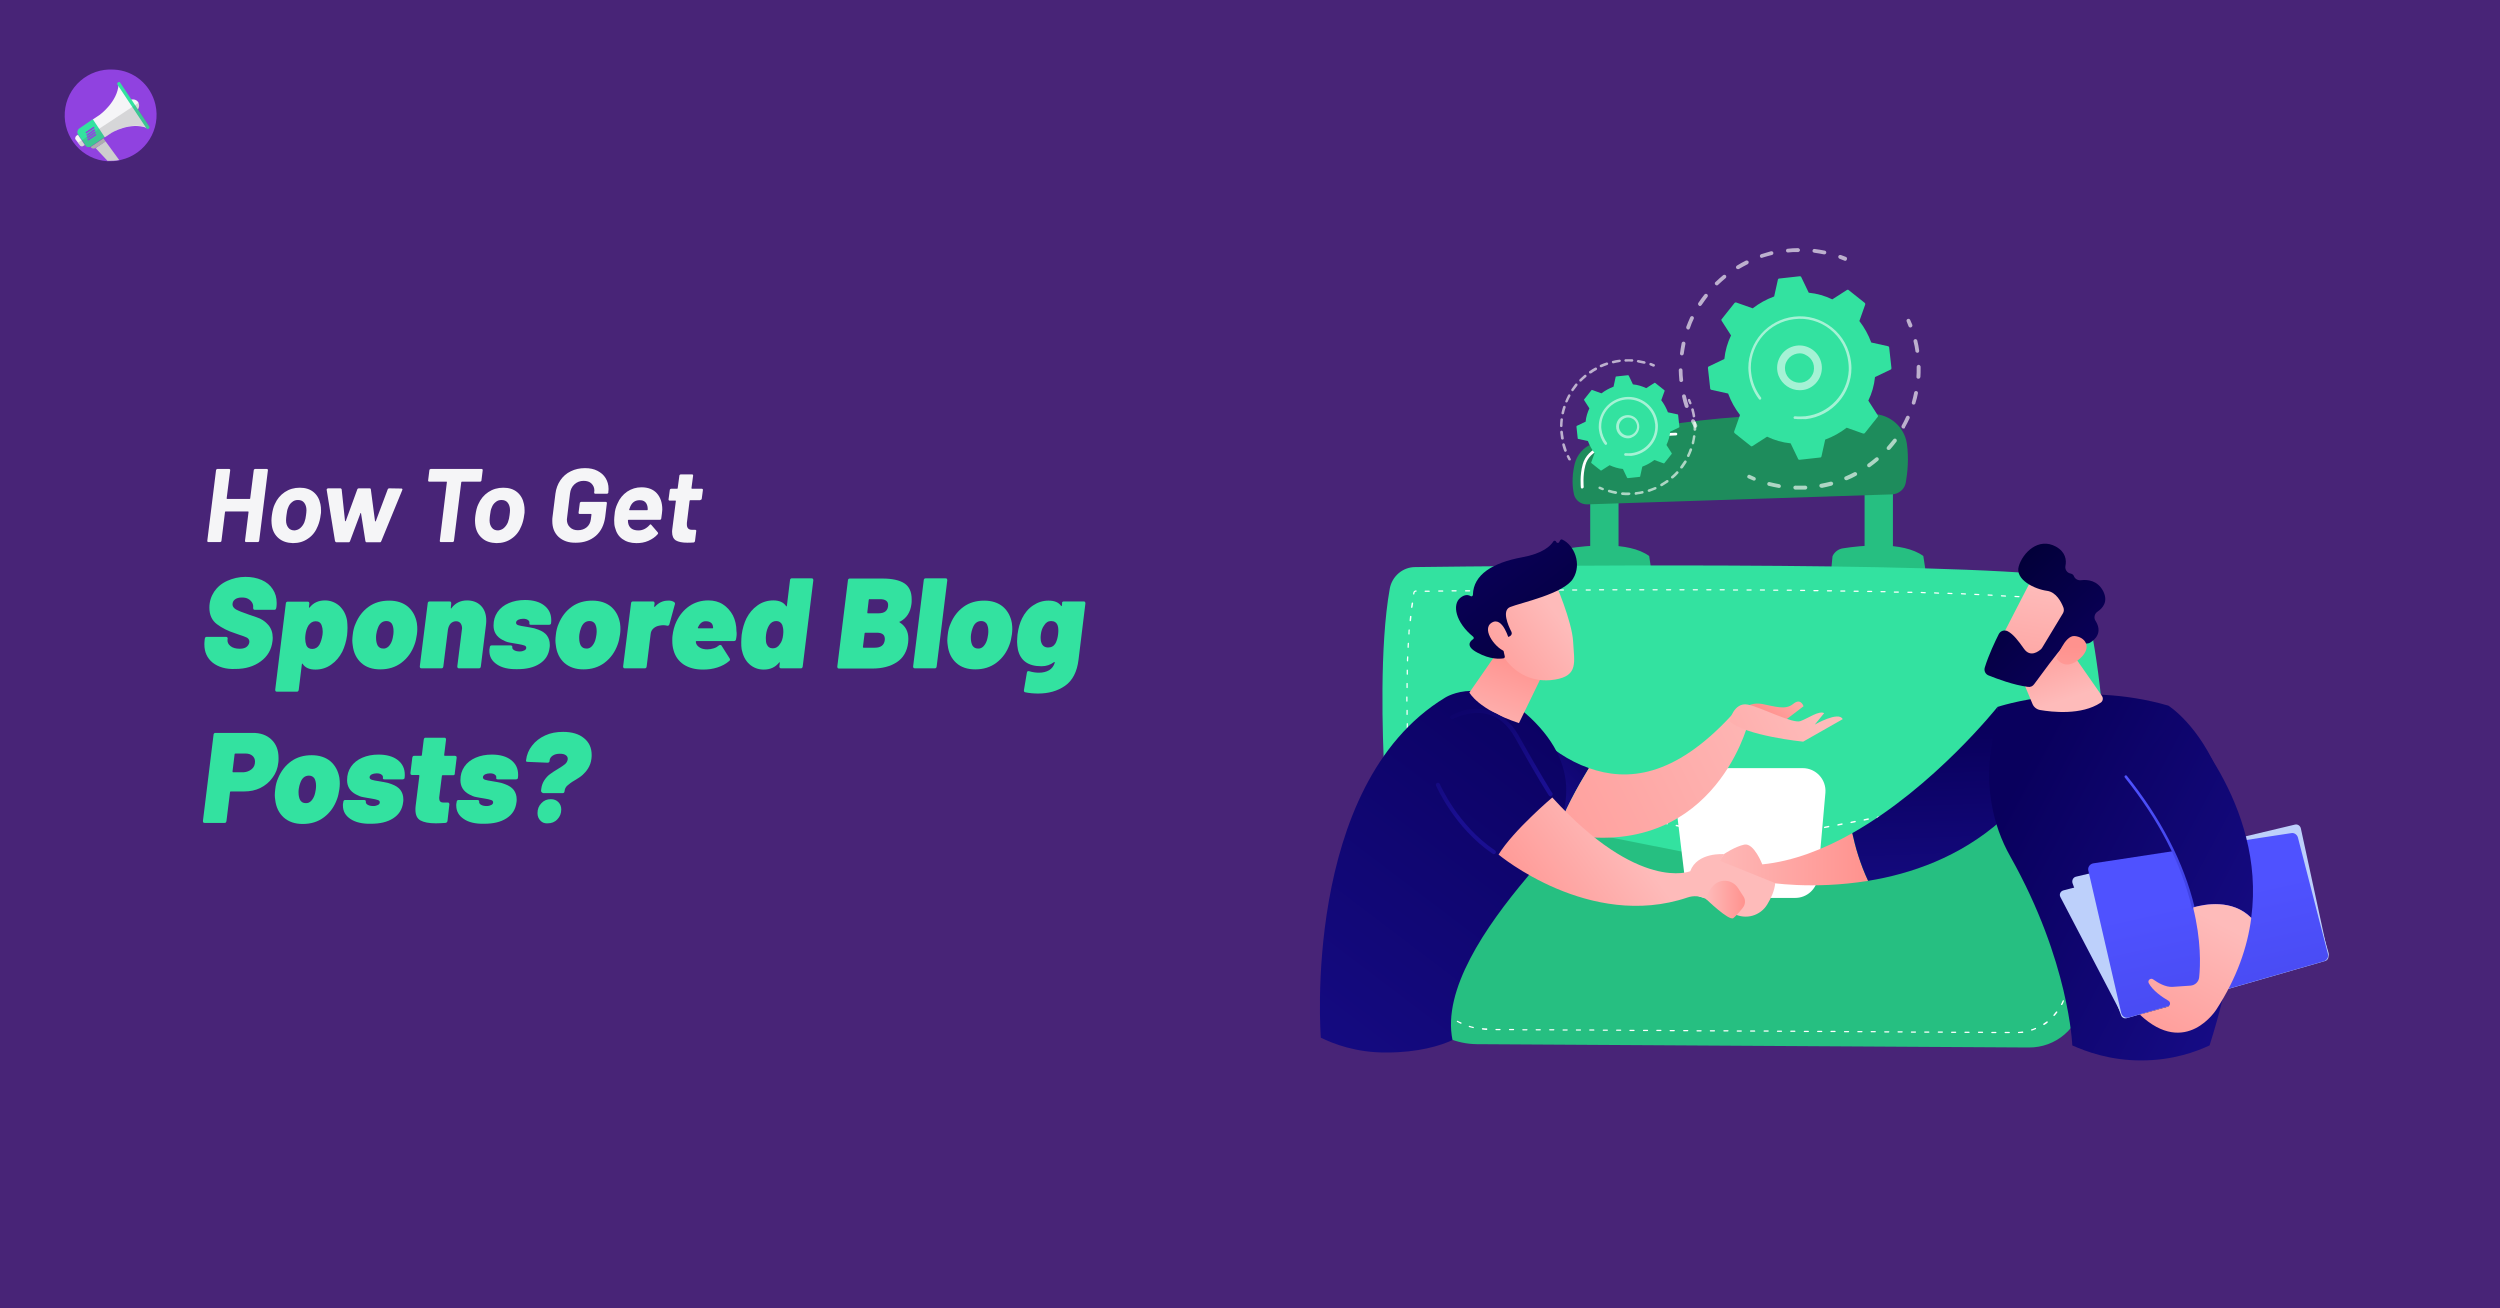 <?xml version="1.0" encoding="utf-8"?>
<!-- Generator: Adobe Illustrator 25.2.0, SVG Export Plug-In . SVG Version: 6.00 Build 0)  -->
<svg version="1.1" id="Layer_1" xmlns:v="https://vecta.io/nano"
	 xmlns="http://www.w3.org/2000/svg" xmlns:xlink="http://www.w3.org/1999/xlink" x="0px" y="0px" viewBox="0 0 1200 628"
	 style="enable-background:new 0 0 1200 628;" xml:space="preserve">
<style type="text/css">
	.st0{fill:#482477;}
	.st1{fill:#9042E0;}
	.st2{fill:#33E2A0;}
	.st3{fill:#F5F5F7;}
	.st4{fill:#ADADAD;}
	.st5{fill:#CECECE;}
	.st6{opacity:0.21;fill:#606060;enable-background:new    ;}
	.st7{opacity:0.5;fill:#FFFFFF;}
	.st8{fill:#26BF81;}
	.st9{fill:#FFFFFF;}
	.st10{fill:#1E8C5C;}
	.st11{fill:url(#SVGID_1_);}
	.st12{fill:url(#SVGID_2_);}
	.st13{fill:url(#SVGID_3_);}
	.st14{fill:url(#SVGID_4_);}
	.st15{fill:url(#SVGID_5_);}
	.st16{fill:url(#SVGID_6_);}
	.st17{fill:url(#SVGID_7_);}
	.st18{fill:url(#SVGID_8_);}
	.st19{fill:url(#SVGID_9_);}
	.st20{fill:url(#SVGID_10_);}
	.st21{fill:url(#SVGID_11_);}
	.st22{fill:url(#SVGID_12_);}
	.st23{fill:url(#SVGID_13_);}
	.st24{fill:url(#SVGID_14_);}
	.st25{fill:url(#SVGID_15_);}
	.st26{fill:url(#SVGID_16_);}
	.st27{fill:url(#SVGID_17_);}
	.st28{fill:#BDD0FB;}
	.st29{fill:url(#SVGID_18_);}
	.st30{fill:url(#SVGID_19_);}
	.st31{fill:url(#SVGID_20_);}
	.st32{fill:url(#SVGID_21_);}
	.st33{fill:url(#SVGID_22_);}
	.st34{fill:url(#SVGID_23_);}
	.st35{fill:url(#SVGID_24_);}
	.st36{opacity:0.64;}
	.st37{opacity:0.56;fill:#FFFFFF;}
</style>
<rect class="st0" width="1200" height="628"/>
<g>
	<path class="st1" d="M74.6,50.2C77.3,62,70,73.9,58.2,76.7l0,0c-0.4,0.1-0.6,0.1-1,0.3c-1.9,0.4-3.7,0.4-5.6,0.4
		C39.4,76.6,30.3,66,31.1,53.9s11.3-21.3,23.5-20.5C64.3,33.8,72.4,40.7,74.6,50.2L74.6,50.2z"/>
	<path class="st2" d="M38,61.7l6.7-4.6l5.7,8.6l-6.7,4.6c-0.9,0.6-2.2,0.4-2.7-0.5v-0.1l-3.6-5.2C36.9,63.5,37.1,62.4,38,61.7
		L38,61.7L38,61.7z"/>
	<g>
		<path class="st3" d="M66.3,49c0.9,1.4,0.5,3.3-0.8,4.2c-1.4,0.9-3.3,0.5-4.2-0.8c-0.9-1.4-0.5-3.3,0.8-4.2l0,0
			C63.6,47.3,65.4,47.7,66.3,49L66.3,49z M36.6,65.2l0.8-0.5l3.3,4.9l-0.8,0.5c-0.5,0.4-1.3,0.1-1.6-0.4l-2.2-3
			C36,66.2,36.3,65.5,36.6,65.2z"/>
		<path class="st3" d="M47.9,55.1l-3.3,2.2l5.7,8.6l3.3-2.2c0,0,8.9-5.3,16.9-2.3l-6.8-10.4l-6.8-10.4
			C56.4,48.9,47.9,55.1,47.9,55.1L47.9,55.1z"/>
	</g>
	<path class="st2" d="M56.7,39.5L56.7,39.5c-0.4,0.3-0.6,0.8-0.4,1l14,21.1c0.3,0.3,0.6,0.4,0.9,0.3c0,0,0,0,0.1-0.1l0,0l0,0
		c0.4-0.3,0.6-0.8,0.4-1l-14-21.1C57.6,39.3,56.9,39.3,56.7,39.5z"/>
	<path class="st4" d="M45.9,71l4.8-3l-1-1.6l-6.1,4.1l0.1,0.3C44.1,71.4,45.3,71.5,45.9,71z"/>
	<path class="st5" d="M57.2,76.8c-1.9,0.4-3.7,0.4-5.6,0.4l-5.7-6.1l4.8-3.2L57.2,76.8L57.2,76.8z"/>
	<path class="st6" d="M37.6,68.5l0.8,1.3c0.4,0.5,1,0.8,1.6,0.4h0.1l0.6-0.4c0.1-0.1,0.1,0,0.3,0.1l0,0c0.6,0.9,1.9,1.1,2.8,0.5
		l6.7-4.6l3.3-2.2l0,0c0.1-0.1,8.8-5.1,16.2-2.5l0.4,0.5c0.4,0.3,0.8,0.4,1.1,0.1c0.4-0.1,0.5-0.8,0.4-1l-5.3-8.1v-0.1
		c0.6-0.9,0.6-2,0.1-3c0-0.1-0.1-0.1-0.3-0.1L37.9,68.2C37.5,68.2,37.5,68.5,37.6,68.5L37.6,68.5z"/>
	<path class="st1" d="M43,62.1L43,62.1l-2,1.4l0.4,0.6l2-1.3l0,0l2-1.4L45,60.8L43,62.1z M43.4,63.3L43.4,63.3l-2,1.4l0.4,0.6l2-1.3
		l0,0l2-1.4L45.4,62C44.6,62.4,43.9,62.7,43.4,63.3z M43.6,64.4L43.6,64.4l-2,1.4l0.4,0.6l2-1.3l0,0l2-1.4l-0.4-0.6
		C44.9,63.5,44.2,63.9,43.6,64.4z M43.9,65.5L43.9,65.5l-2,1.4l0.4,0.6l2-1.3l0,0l2-1.4l-0.4-0.6L43.9,65.5z"/>
</g>
<g>
	<g>
		<path class="st3" d="M122,225.3c0.1-0.1,0.3-0.2,0.4-0.2h5.7c0.2,0,0.3,0.1,0.4,0.2c0.1,0.1,0.1,0.3,0.1,0.4l-4.2,33.9
			c0,0.2-0.1,0.3-0.2,0.4c-0.1,0.1-0.3,0.2-0.4,0.2h-5.7c-0.2,0-0.3-0.1-0.4-0.2c-0.1-0.1-0.1-0.3-0.1-0.4l1.7-13.8
			c0-0.2-0.1-0.3-0.2-0.3h-10.8c-0.2,0-0.3,0.1-0.3,0.3l-1.7,13.8c0,0.2-0.1,0.3-0.2,0.4c-0.1,0.1-0.3,0.2-0.4,0.2H100
			c-0.2,0-0.3-0.1-0.4-0.2c-0.1-0.1-0.1-0.3-0.1-0.4l4.2-33.9c0-0.2,0.1-0.3,0.2-0.4c0.1-0.1,0.3-0.2,0.4-0.2h5.7
			c0.2,0,0.3,0.1,0.4,0.2c0.1,0.1,0.1,0.3,0.1,0.4l-1.7,13.5c0,0.2,0.1,0.3,0.2,0.3h10.8c0.2,0,0.3-0.1,0.3-0.3l1.7-13.5
			C121.8,225.5,121.9,225.4,122,225.3z"/>
		<path class="st3" d="M133.8,258.4c-1.8-1.5-2.9-3.5-3.3-6c-0.1-0.7-0.2-1.6-0.2-2.6c0-0.8,0.1-1.7,0.2-2.5
			c0.3-2.1,0.7-3.9,1.4-5.3c1.1-2.5,2.7-4.4,4.8-5.8c2.1-1.4,4.5-2.1,7.2-2.1c2.7,0,4.9,0.7,6.6,2.1c1.7,1.4,2.8,3.3,3.3,5.8
			c0.2,0.9,0.3,2,0.3,3.1c0,0.7,0,1.5-0.2,2.2c-0.2,1.7-0.6,3.4-1.3,5.1c-1,2.6-2.6,4.7-4.7,6.1c-2.1,1.5-4.5,2.2-7.3,2.2
			C137.8,260.6,135.6,259.9,133.8,258.4z M144.1,253.5c0.8-0.7,1.5-1.6,2-2.8c0.4-1.1,0.7-2.3,0.8-3.5c0.1-0.8,0.2-1.6,0.2-2.3
			c0-1.5-0.4-2.7-1.1-3.6c-0.7-0.9-1.7-1.3-3-1.3c-1.1,0-2,0.3-2.8,1c-0.8,0.6-1.5,1.5-1.9,2.7c-0.4,0.8-0.6,2-0.8,3.6
			c-0.1,0.8-0.2,1.7-0.2,2.5c0,1.5,0.4,2.6,1.1,3.5c0.7,0.9,1.7,1.3,3,1.3C142.3,254.5,143.3,254.2,144.1,253.5z"/>
		<path class="st3" d="M160.8,259.7l-4-24.6V235c0-0.2,0.1-0.3,0.2-0.4c0.1-0.1,0.3-0.2,0.4-0.2h5.9c0.4,0,0.6,0.2,0.7,0.5l1.6,15.1
			c0,0.1,0.1,0.2,0.2,0.2s0.1,0,0.2-0.2l5.5-15.1c0.1-0.3,0.4-0.5,0.8-0.5h5.1c0.4,0,0.6,0.2,0.6,0.5l2,15.2c0,0.1,0.1,0.2,0.2,0.2
			c0.1,0,0.1-0.1,0.2-0.2l5.7-15.2c0.1-0.3,0.4-0.5,0.8-0.5l5.8,0.1c0.2,0,0.3,0.1,0.4,0.2c0.1,0.1,0.1,0.3,0,0.5l-10.1,24.6
			c-0.1,0.3-0.3,0.5-0.7,0.5H176c-0.3,0-0.5-0.2-0.6-0.5l-2.1-13.4c0-0.1,0-0.2-0.1-0.2s-0.1,0.1-0.2,0.2l-5,13.4
			c-0.1,0.3-0.3,0.5-0.7,0.5h-5.9C161.1,260.2,160.9,260,160.8,259.7z"/>
		<path class="st3" d="M231.6,225.3c0.1,0.1,0.1,0.3,0.1,0.4l-0.6,4.9c0,0.2-0.1,0.3-0.2,0.4c-0.1,0.1-0.3,0.2-0.5,0.2h-8.7
			c-0.1,0-0.2,0.1-0.3,0.3l-3.5,28.1c0,0.2-0.1,0.3-0.2,0.4c-0.1,0.1-0.3,0.2-0.4,0.2h-5.7c-0.2,0-0.3-0.1-0.4-0.2
			c-0.1-0.1-0.1-0.3-0.1-0.4l3.4-28.1c0.1-0.2,0-0.3-0.2-0.3H206c-0.2,0-0.3-0.1-0.4-0.2c-0.1-0.1-0.1-0.3-0.1-0.4l0.6-4.9
			c0-0.2,0.1-0.3,0.2-0.4c0.1-0.1,0.3-0.2,0.4-0.2h24.5C231.4,225.1,231.5,225.2,231.6,225.3z"/>
		<path class="st3" d="M231.5,258.4c-1.8-1.5-2.9-3.5-3.3-6c-0.1-0.7-0.2-1.6-0.2-2.6c0-0.8,0.1-1.7,0.2-2.5
			c0.3-2.1,0.7-3.9,1.4-5.3c1.1-2.5,2.7-4.4,4.8-5.8c2.1-1.4,4.5-2.1,7.2-2.1c2.7,0,4.9,0.7,6.6,2.1c1.7,1.4,2.8,3.3,3.3,5.8
			c0.2,0.9,0.3,2,0.3,3.1c0,0.7,0,1.5-0.2,2.2c-0.2,1.7-0.6,3.4-1.3,5.1c-1,2.6-2.6,4.7-4.7,6.1c-2.1,1.5-4.5,2.2-7.3,2.2
			C235.5,260.6,233.2,259.9,231.5,258.4z M241.8,253.5c0.8-0.7,1.5-1.6,2-2.8c0.4-1.1,0.7-2.3,0.8-3.5c0.1-0.8,0.2-1.6,0.2-2.3
			c0-1.5-0.4-2.7-1.1-3.6c-0.7-0.9-1.7-1.3-3-1.3c-1.1,0-2,0.3-2.8,1c-0.8,0.6-1.5,1.5-1.9,2.7c-0.4,0.8-0.6,2-0.8,3.6
			c-0.1,0.8-0.2,1.7-0.2,2.5c0,1.5,0.4,2.6,1.1,3.5c0.7,0.9,1.7,1.3,3,1.3C240,254.5,241,254.2,241.8,253.5z"/>
		<path class="st3" d="M268.1,257.7c-2-1.9-3-4.4-3-7.6c0-0.8,0-1.4,0.1-1.9l1.4-11.2c0.3-2.4,1.1-4.6,2.4-6.5
			c1.3-1.9,2.9-3.3,5-4.3c2-1,4.3-1.5,6.8-1.5c2.3,0,4.3,0.4,6,1.3s3,2,3.9,3.5s1.4,3.2,1.4,5.1c0,0.3,0,0.8-0.1,1.4l0,0.4
			c0,0.2-0.1,0.3-0.2,0.4c-0.1,0.1-0.3,0.2-0.4,0.2h-5.7c-0.2,0-0.3-0.1-0.4-0.2c-0.1-0.1-0.1-0.3-0.1-0.4l0-0.2
			c0-0.2,0.1-0.4,0.1-0.7c0-1.4-0.5-2.5-1.4-3.4c-0.9-0.9-2.2-1.3-3.8-1.3c-1.7,0-3.2,0.6-4.4,1.7c-1.2,1.1-1.9,2.6-2.1,4.4
			l-1.4,11.6c0,0.2-0.1,0.5-0.1,0.9c0,1.5,0.5,2.8,1.5,3.7c1,1,2.3,1.4,3.8,1.4c1.7,0,3.1-0.5,4.2-1.4c1.1-0.9,1.8-2.2,2-3.8
			l0.3-2.3c0-0.2-0.1-0.3-0.2-0.3h-5.5c-0.2,0-0.3-0.1-0.4-0.2c-0.1-0.1-0.1-0.3-0.1-0.4l0.6-4.6c0-0.2,0.1-0.3,0.2-0.4
			c0.1-0.1,0.3-0.2,0.4-0.2h11.9c0.2,0,0.3,0.1,0.4,0.2c0.1,0.1,0.1,0.3,0.1,0.4l-0.8,6.6c-0.5,3.8-2,6.9-4.5,9.1
			c-2.6,2.2-5.7,3.3-9.5,3.3C272.9,260.6,270.2,259.6,268.1,257.7z"/>
		<path class="st3" d="M317.4,248.9c-0.1,0.4-0.3,0.6-0.7,0.6h-15c-0.2,0-0.3,0.1-0.3,0.3c0,0.7,0.1,1.4,0.3,2
			c0.7,1.9,2.3,2.8,4.8,2.8c2,0,3.8-0.9,5.3-2.6c0.3-0.4,0.5-0.4,0.8-0.1l3.1,3.6c0.1,0.1,0.2,0.3,0.2,0.4c0,0.2-0.1,0.3-0.2,0.5
			c-1.2,1.4-2.7,2.4-4.5,3.2c-1.8,0.8-3.7,1.1-5.7,1.1c-2.8,0-5-0.7-6.8-2c-1.8-1.3-2.9-3.1-3.5-5.5c-0.3-0.9-0.4-2.1-0.4-3.6
			c0-0.8,0.1-1.7,0.2-2.6c0.1-1.9,0.6-3.6,1.4-5.3c1-2.4,2.6-4.3,4.6-5.7c2.1-1.4,4.4-2.1,6.9-2.1c3.2,0,5.7,1,7.4,2.9
			c1.7,1.9,2.6,4.5,2.6,7.8C317.8,245.7,317.7,247.1,317.4,248.9z M302.6,243c-0.3,0.7-0.5,1.2-0.6,1.6c0,0.2,0.1,0.3,0.2,0.3h8.4
			c0.2,0,0.3-0.1,0.3-0.3c0-0.4,0-0.9-0.1-1.4c-0.2-1-0.6-1.8-1.2-2.3c-0.7-0.6-1.5-0.8-2.6-0.8C304.9,240.1,303.5,241.1,302.6,243z
			"/>
		<path class="st3" d="M336.4,239.9c-0.1,0.1-0.3,0.2-0.4,0.2h-4.7c-0.1,0-0.2,0.1-0.3,0.3l-1.3,10.6c0,0.2,0,0.5,0,0.8
			c0,1.6,0.8,2.5,2.4,2.5h1.6c0.2,0,0.3,0.1,0.4,0.2c0.1,0.1,0.2,0.3,0.1,0.4l-0.6,4.8c-0.1,0.4-0.3,0.6-0.7,0.7
			c-1.3,0.1-2.3,0.1-3,0.1c-2.5,0-4.3-0.4-5.5-1.1c-1.2-0.8-1.8-2.1-1.8-4.1c0-0.3,0-0.7,0.1-1.3l1.7-13.4c0.1-0.2,0-0.3-0.2-0.3
			h-2.8c-0.2,0-0.3-0.1-0.4-0.2c-0.1-0.1-0.1-0.3-0.1-0.4l0.6-4.5c0-0.2,0.1-0.3,0.2-0.4c0.1-0.1,0.3-0.2,0.5-0.2h2.8
			c0.2,0,0.3-0.1,0.3-0.3l0.8-6c0-0.2,0.1-0.3,0.2-0.4c0.1-0.1,0.3-0.2,0.4-0.2h5.5c0.2,0,0.3,0.1,0.4,0.2c0.1,0.1,0.1,0.3,0.1,0.4
			l-0.8,6c0,0.2,0.1,0.3,0.3,0.3h4.7c0.2,0,0.3,0.1,0.4,0.2c0.1,0.1,0.1,0.3,0.1,0.4l-0.6,4.5C336.6,239.7,336.5,239.8,336.4,239.9z
			"/>
	</g>
	<g>
		<path class="st2" d="M102.1,318.1c-2.7-2.2-4-5.1-4-8.8c0-0.4,0-1,0.1-1.8l0.1-0.9c0-0.3,0.2-0.5,0.3-0.7c0.2-0.2,0.4-0.2,0.6-0.2
			h9.3c0.3,0,0.5,0.1,0.6,0.2c0.1,0.2,0.2,0.4,0.2,0.7l-0.1,0.4c-0.1,1.2,0.3,2.2,1.4,3.1c1.1,0.9,2.6,1.3,4.5,1.3
			c1.6,0,2.8-0.4,3.5-1.1c0.7-0.7,1.1-1.5,1.1-2.3c0-0.8-0.4-1.4-1.1-1.9c-0.8-0.4-2.1-0.9-4-1.5l-1.7-0.6c-3.5-1.1-6.4-2.6-8.8-4.4
			c-2.4-1.8-3.6-4.5-3.6-7.9c0-2.9,0.8-5.4,2.3-7.7c1.5-2.2,3.6-4,6.3-5.2c2.7-1.2,5.6-1.9,8.7-1.9c2.9,0,5.5,0.5,7.8,1.5
			c2.3,1,4.1,2.5,5.3,4.4c1.3,1.9,1.9,4.1,1.9,6.6c0,0.4,0,1-0.1,1.8l-0.1,0.6c0,0.3-0.2,0.5-0.3,0.7c-0.2,0.2-0.4,0.2-0.7,0.2h-9.3
			c-0.3,0-0.5-0.1-0.6-0.2c-0.1-0.2-0.2-0.4-0.2-0.7v-0.1c0.1-0.8,0-1.5-0.4-2.3c-0.4-0.7-1-1.4-1.9-1.9c-0.8-0.5-1.9-0.7-3.1-0.7
			c-1.4,0-2.5,0.3-3.3,0.9c-0.8,0.6-1.2,1.4-1.2,2.4c0,0.9,0.5,1.7,1.6,2.4c1.1,0.6,3.2,1.5,6.2,2.5c0.3,0.1,1.6,0.5,3.8,1.3
			c2.2,0.7,4,1.9,5.5,3.6c1.5,1.7,2.2,3.8,2.2,6.2c0,0.3,0,0.9-0.1,1.6c-0.5,4.2-2.4,7.4-5.7,9.8c-3.3,2.4-7.3,3.6-12.2,3.6
			C108.5,321.3,104.8,320.2,102.1,318.1z"/>
		<path class="st2" d="M166.8,301.4c0,1.1-0.1,2.3-0.2,3.5c-0.4,3-1.2,5.6-2.3,7.9c-1.3,2.5-3,4.6-5.3,6.2c-2.2,1.6-4.8,2.4-7.6,2.4
			c-2.9,0-4.9-0.9-6.1-2.7c-0.1-0.2-0.2-0.2-0.2-0.2c-0.1,0-0.1,0.1-0.2,0.3l-1.5,12.3c0,0.3-0.2,0.5-0.3,0.7
			c-0.2,0.2-0.4,0.2-0.7,0.2h-9.5c-0.3,0-0.5-0.1-0.6-0.2c-0.1-0.2-0.2-0.4-0.2-0.7l5.1-41.4c0-0.3,0.1-0.5,0.3-0.7
			c0.2-0.2,0.4-0.2,0.7-0.2h9.5c0.3,0,0.5,0.1,0.6,0.2c0.1,0.2,0.2,0.4,0.2,0.7l-0.2,1.7c0,0.2,0,0.3,0.1,0.3c0.1,0,0.2,0,0.3-0.2
			c1.8-2.2,4.2-3.3,7.3-3.3c2.6,0,4.9,0.9,6.9,2.6c1.9,1.8,3.2,4.1,3.7,7.1C166.7,298.9,166.8,300.1,166.8,301.4z M154.8,304.7
			c0.1-0.7,0.1-1.3,0.1-1.7c0-1-0.2-2-0.5-2.8c-0.5-1.4-1.5-2-2.9-2c-1.4,0-2.5,0.7-3.5,2.1c-0.7,1.2-1.2,2.7-1.4,4.5
			c-0.1,0.8-0.1,1.4-0.1,1.8c0,1.1,0.2,2.1,0.5,3c0.5,1.3,1.5,1.9,2.9,1.9c1.4,0,2.6-0.7,3.4-2C154,308.2,154.5,306.6,154.8,304.7z"
			/>
		<path class="st2" d="M173.4,318.2c-2.3-2.1-3.7-4.9-4.1-8.5c-0.1-0.7-0.2-1.5-0.2-2.2c0-0.9,0.1-1.8,0.2-2.7
			c0.2-2.1,0.7-4,1.4-5.5c1.4-3.4,3.5-6.1,6.3-8.1c2.8-2,6.1-2.9,9.8-2.9c3.7,0,6.7,1,9,2.9c2.3,2,3.7,4.6,4.3,7.9
			c0.2,1.3,0.2,2.3,0.2,3c0,0.8-0.1,1.7-0.2,2.5c-0.3,1.9-0.6,3.4-1.1,4.7c-1.3,3.7-3.4,6.6-6.3,8.8c-2.9,2.2-6.3,3.2-10.2,3.2
			C178.8,321.3,175.7,320.3,173.4,318.2z M186.5,310.3c0.7-0.7,1.3-1.7,1.7-2.9c0.2-0.6,0.4-1.5,0.6-2.8c0.1-0.8,0.1-1.4,0.1-1.7
			c0-1.5-0.3-2.6-0.8-3.5c-0.6-0.8-1.4-1.3-2.6-1.3c-2,0-3.4,1.2-4.2,3.6c-0.3,0.7-0.5,1.6-0.7,2.8c-0.1,0.7-0.1,1.3-0.1,1.7
			c0,1.5,0.3,2.8,0.8,3.7c0.6,0.9,1.4,1.4,2.6,1.4C184.9,311.4,185.7,311,186.5,310.3z"/>
		<path class="st2" d="M230.8,290.7c1.7,1.7,2.6,4.1,2.6,7.1c0,0.4,0,1-0.1,1.9l-2.5,20.2c0,0.3-0.2,0.5-0.3,0.7
			c-0.2,0.2-0.4,0.2-0.7,0.2h-9.5c-0.3,0-0.5-0.1-0.6-0.2c-0.1-0.2-0.2-0.4-0.2-0.7l2.2-17.6c0-0.2,0.1-0.4,0.1-0.7
			c0-1-0.3-1.9-0.8-2.5c-0.5-0.6-1.2-0.9-2.1-0.9c-1,0-1.9,0.4-2.6,1.1c-0.7,0.8-1.1,1.8-1.3,3l-2.2,17.6c0,0.3-0.2,0.5-0.3,0.7
			c-0.2,0.2-0.4,0.2-0.7,0.2h-9.5c-0.3,0-0.5-0.1-0.6-0.2c-0.1-0.2-0.2-0.4-0.2-0.7l3.8-30.3c0-0.3,0.1-0.5,0.3-0.7
			c0.2-0.2,0.4-0.2,0.7-0.2h9.5c0.3,0,0.5,0.1,0.6,0.2c0.1,0.2,0.2,0.4,0.2,0.7l-0.2,2.1c0,0.2,0,0.3,0.1,0.4c0.1,0,0.2,0,0.2-0.2
			c1.9-2.5,4.4-3.7,7.5-3.7C226.8,288.2,229.1,289,230.8,290.7z"/>
		<path class="st2" d="M238.5,318.9c-2.4-1.6-3.6-3.7-3.6-6.5c0-0.5,0-0.9,0.1-1.1l0.1-0.6c0-0.3,0.1-0.5,0.3-0.7
			c0.2-0.2,0.4-0.2,0.7-0.2h9c0.2,0,0.5,0.1,0.6,0.2c0.2,0.1,0.2,0.3,0.2,0.5c-0.1,0.7,0.2,1.2,0.9,1.6c0.7,0.4,1.5,0.6,2.7,0.6
			c0.9,0,1.6-0.2,2.2-0.5c0.6-0.3,0.9-0.7,0.9-1.3c0-0.5-0.3-0.9-1-1.1c-0.6-0.2-1.7-0.5-3.1-0.7c-1.5-0.2-2.8-0.5-4-0.7
			s-2.3-0.7-3.4-1.3c-2.8-1.5-4.2-3.8-4.2-6.8c0-2.5,0.6-4.6,1.9-6.5c1.3-1.9,3.1-3.3,5.4-4.3s4.9-1.5,7.8-1.5c3.9,0,7,0.9,9.2,2.6
			c2.3,1.8,3.4,4.1,3.4,7.1c0,0.3,0,0.8-0.1,1.5c0,0.2-0.1,0.4-0.3,0.5c-0.2,0.1-0.4,0.2-0.6,0.2h-8.7c-0.6,0-0.9-0.2-0.8-0.7
			c0.1-0.7-0.1-1.2-0.7-1.6c-0.5-0.4-1.3-0.6-2.3-0.6c-0.9,0-1.7,0.2-2.4,0.5c-0.6,0.4-1,0.8-1,1.4s0.4,1,1.1,1.2
			c0.7,0.2,1.9,0.5,3.5,0.7c0.2,0,1,0.2,2.3,0.4c1.3,0.2,2.5,0.5,3.7,1c1.9,0.7,3.3,1.6,4.2,2.8s1.4,2.7,1.4,4.5c0,0.6,0,1-0.1,1.4
			c-0.4,3.4-2,5.9-4.8,7.7s-6.3,2.6-10.7,2.6C244.1,321.3,240.8,320.5,238.5,318.9z"/>
		<path class="st2" d="M270.9,318.2c-2.3-2.1-3.7-4.9-4.1-8.5c-0.1-0.7-0.2-1.5-0.2-2.2c0-0.9,0.1-1.8,0.2-2.7
			c0.2-2.1,0.7-4,1.4-5.5c1.4-3.4,3.5-6.1,6.3-8.1c2.8-2,6.1-2.9,9.8-2.9c3.7,0,6.7,1,9,2.9c2.3,2,3.7,4.6,4.3,7.9
			c0.2,1.3,0.2,2.3,0.2,3c0,0.8-0.1,1.7-0.2,2.5c-0.3,1.9-0.6,3.4-1.1,4.7c-1.3,3.7-3.4,6.6-6.3,8.8c-2.9,2.2-6.3,3.2-10.2,3.2
			C276.4,321.3,273.3,320.3,270.9,318.2z M284,310.3c0.7-0.7,1.3-1.7,1.7-2.9c0.2-0.6,0.4-1.5,0.6-2.8c0.1-0.8,0.1-1.4,0.1-1.7
			c0-1.5-0.3-2.6-0.8-3.5c-0.6-0.8-1.4-1.3-2.6-1.3c-2,0-3.4,1.2-4.2,3.6c-0.3,0.7-0.5,1.6-0.7,2.8c-0.1,0.7-0.1,1.3-0.1,1.7
			c0,1.5,0.3,2.8,0.8,3.7c0.6,0.9,1.4,1.4,2.6,1.4C282.4,311.4,283.3,311,284,310.3z"/>
		<path class="st2" d="M323.6,289c0.2,0.2,0.4,0.4,0.4,0.7c0,0.2,0,0.4-0.1,0.5l-2.6,9.5c-0.1,0.3-0.3,0.5-0.5,0.6
			c-0.2,0.1-0.4,0.1-0.7,0c-0.7-0.2-1.3-0.2-1.9-0.2c-0.5,0-1.1,0.1-1.7,0.2c-1.1,0.2-2,0.6-2.8,1.3c-0.8,0.7-1.3,1.6-1.4,2.8
			l-1.9,15.5c0,0.3-0.2,0.5-0.3,0.7c-0.2,0.2-0.4,0.2-0.7,0.2h-9.5c-0.3,0-0.5-0.1-0.6-0.2c-0.1-0.2-0.2-0.4-0.2-0.7l3.8-30.3
			c0-0.3,0.1-0.5,0.3-0.7c0.2-0.2,0.4-0.2,0.7-0.2h9.5c0.3,0,0.5,0.1,0.6,0.2c0.1,0.2,0.2,0.4,0.2,0.7l-0.2,1.4
			c0,0.4,0.1,0.4,0.4,0.2c1.7-1.9,3.8-2.9,6.2-2.9C321.8,288.2,322.8,288.5,323.6,289z"/>
		<path class="st2" d="M353.3,306.8c-0.1,0.6-0.4,0.9-1,0.9h-17.9c-0.2,0-0.4,0.1-0.4,0.3c0,0.5,0.1,0.9,0.3,1.2
			c0.3,0.7,1,1.3,1.9,1.8c0.9,0.5,2.1,0.7,3.3,0.7c1.1,0,2.1-0.2,3.1-0.5c1-0.3,1.8-0.8,2.5-1.4c0.2-0.2,0.4-0.2,0.7-0.2
			s0.5,0.1,0.6,0.4l3.8,6c0.1,0.2,0.2,0.4,0.2,0.6c0,0.3-0.1,0.5-0.4,0.7c-1.6,1.4-3.5,2.4-5.7,3.1c-2.2,0.7-4.4,1-6.8,1
			c-3.8,0-6.8-0.8-9.3-2.4c-2.4-1.6-4.1-3.9-4.9-6.9c-0.4-1.3-0.6-2.8-0.6-4.5c0-1.1,0-1.9,0.1-2.4c0.3-2.5,0.9-4.8,1.9-6.9
			c1.5-3.1,3.6-5.6,6.2-7.4c2.7-1.8,5.7-2.7,9.1-2.7c2.6,0,5,0.6,7,1.9c2,1.3,3.6,3.1,4.8,5.3c1.1,2.2,1.7,4.8,1.7,7.6
			C353.7,304,353.6,305.3,353.3,306.8z M335.3,300.6l-0.3,0.6c-0.1,0.3,0,0.4,0.3,0.4h6.7c0.2,0,0.3-0.1,0.3-0.3l-0.1-0.7
			c-0.1-0.8-0.5-1.4-1.1-1.8s-1.3-0.6-2.2-0.6C337.4,298.1,336.1,299,335.3,300.6z"/>
		<path class="st2" d="M379.5,277.8c0.2-0.2,0.4-0.2,0.6-0.2h9.5c0.2,0,0.4,0.1,0.6,0.2c0.1,0.2,0.2,0.4,0.2,0.7l-5.1,41.4
			c0,0.3-0.2,0.5-0.3,0.7c-0.2,0.2-0.4,0.2-0.6,0.2h-9.5c-0.3,0-0.5-0.1-0.6-0.2c-0.1-0.2-0.2-0.4-0.2-0.7l0.2-1.7
			c0-0.2,0-0.3-0.1-0.3s-0.2,0-0.3,0.2c-1.8,2.2-4.2,3.3-7.3,3.3c-2.7,0-5-0.9-6.9-2.6s-3.1-4.1-3.7-7.1c-0.2-1-0.2-2.2-0.2-3.5
			c0-1.2,0.1-2.3,0.2-3.5c0.4-3,1.2-5.6,2.3-7.9c1.3-2.5,3-4.6,5.3-6.2c2.2-1.6,4.8-2.4,7.6-2.4c2.8,0,4.9,0.9,6.1,2.7
			c0.1,0.2,0.2,0.2,0.2,0.2c0.1,0,0.1-0.1,0.2-0.3l1.5-12.3C379.2,278.2,379.3,278,379.5,277.8z M375.9,304.8
			c0.1-0.8,0.1-1.4,0.1-1.8c0-1.1-0.2-2.1-0.5-3c-0.6-1.3-1.6-1.9-2.9-1.9c-1.4,0-2.6,0.7-3.4,2c-0.8,1.3-1.3,2.8-1.5,4.6
			c-0.1,0.8-0.1,1.4-0.1,1.7c0,1.2,0.1,2.1,0.4,2.8c0.6,1.4,1.6,2,3,2c1.4,0,2.5-0.7,3.4-2.1C375.2,308.1,375.7,306.6,375.9,304.8z"
			/>
		<path class="st2" d="M431.7,298.5c0,0.1,0.1,0.2,0.2,0.3c2.7,1.7,4.1,4.3,4.1,7.7c0,0.4,0,1.1-0.1,2c-0.5,4.2-2.4,7.4-5.5,9.4
			c-3.1,2-7,3-11.6,3h-16.1c-0.3,0-0.5-0.1-0.6-0.2c-0.1-0.2-0.2-0.4-0.2-0.7l5.1-41.4c0-0.3,0.1-0.5,0.3-0.7
			c0.2-0.2,0.4-0.2,0.7-0.2h15.6c4.7,0,8.2,0.8,10.5,2.3c2.3,1.5,3.5,4.1,3.5,7.6c0,1,0,1.8-0.1,2.3c-0.5,4-2.3,6.8-5.5,8.5
			C431.8,298.3,431.7,298.4,431.7,298.5z M424.7,307.2c0.2-2.3-1-3.5-3.8-3.5h-5.5c-0.2,0-0.4,0.1-0.4,0.4l-0.8,6.4
			c0,0.2,0.1,0.4,0.3,0.4h5.4C422.8,310.9,424.4,309.7,424.7,307.2z M417,287.9l-0.7,6.1c0,0.2,0.1,0.4,0.3,0.4h4.9
			c1.6,0,2.8-0.3,3.6-1c0.8-0.7,1.2-1.7,1.2-3c0-0.9-0.3-1.6-1-2.1c-0.7-0.5-1.7-0.7-3-0.7h-4.8C417.3,287.5,417.1,287.6,417,287.9z
			"/>
		<path class="st2" d="M438.5,320.6c-0.1-0.2-0.2-0.4-0.2-0.7l5.1-41.4c0-0.3,0.1-0.5,0.3-0.7c0.2-0.2,0.4-0.2,0.7-0.2h9.5
			c0.3,0,0.5,0.1,0.6,0.2c0.1,0.2,0.2,0.4,0.2,0.7l-5.1,41.4c0,0.3-0.2,0.5-0.3,0.7c-0.2,0.2-0.4,0.2-0.7,0.2h-9.5
			C438.9,320.8,438.7,320.7,438.5,320.6z"/>
		<path class="st2" d="M459,318.2c-2.3-2.1-3.7-4.9-4.1-8.5c-0.1-0.7-0.2-1.5-0.2-2.2c0-0.9,0.1-1.8,0.2-2.7c0.2-2.1,0.7-4,1.4-5.5
			c1.4-3.4,3.5-6.1,6.3-8.1c2.8-2,6.1-2.9,9.8-2.9c3.7,0,6.7,1,9,2.9c2.3,2,3.7,4.6,4.3,7.9c0.2,1.3,0.2,2.3,0.2,3
			c0,0.8-0.1,1.7-0.2,2.5c-0.3,1.9-0.6,3.4-1.1,4.7c-1.3,3.7-3.4,6.6-6.3,8.8c-2.9,2.2-6.3,3.2-10.2,3.2
			C464.4,321.3,461.3,320.3,459,318.2z M472,310.3c0.7-0.7,1.3-1.7,1.7-2.9c0.2-0.6,0.4-1.5,0.6-2.8c0.1-0.8,0.1-1.4,0.1-1.7
			c0-1.5-0.3-2.6-0.8-3.5c-0.6-0.8-1.4-1.3-2.6-1.3c-2,0-3.4,1.2-4.2,3.6c-0.3,0.7-0.5,1.6-0.7,2.8c-0.1,0.7-0.1,1.3-0.1,1.7
			c0,1.5,0.3,2.8,0.8,3.7c0.6,0.9,1.4,1.4,2.6,1.4C470.4,311.4,471.3,311,472,310.3z"/>
		<path class="st2" d="M510,288.9c0.2-0.2,0.4-0.2,0.7-0.2h9.5c0.3,0,0.5,0.1,0.6,0.2c0.1,0.2,0.2,0.4,0.2,0.7l-3.3,27
			c-0.7,5.9-2.9,10.1-6.5,12.6c-3.6,2.5-7.9,3.7-12.9,3.7c-2.2,0-4.3-0.2-6.2-0.6c-0.5-0.1-0.7-0.5-0.6-1.1l1.4-8.3
			c0.1-0.7,0.5-0.9,1.2-0.7c1.6,0.5,3.2,0.7,4.6,0.7c1.9,0,3.5-0.4,4.9-1.2c1.3-0.8,2.2-2,2.7-3.6V318c0-0.1-0.1-0.2-0.2-0.2
			c-0.1,0-0.2,0-0.3,0.1c-1.6,1.2-3.5,1.9-5.9,1.9c-6.4,0-10.1-2.7-11.3-8c-0.2-1.2-0.4-2.5-0.4-3.7c0-1,0.1-2.2,0.2-3.5
			c0.4-3,1.1-5.6,2.2-7.8c1.3-2.6,3-4.7,5.3-6.2c2.2-1.5,4.7-2.3,7.4-2.3c2.8,0,4.8,0.8,6,2.5c0.1,0.1,0.2,0.2,0.3,0.1
			c0.1,0,0.1-0.1,0.1-0.3l0.1-0.9C509.7,289.3,509.8,289.1,510,288.9z M507.9,304.4c0.1-0.9,0.1-1.5,0.1-1.9c0-0.9-0.1-1.6-0.3-2.2
			c-0.5-1.5-1.6-2.2-3.2-2.2c-1.4,0-2.5,0.7-3.4,2.2c-0.8,1.1-1.3,2.5-1.5,4.3c-0.1,0.7-0.1,1.3-0.1,1.6c0,0.9,0.1,1.7,0.4,2.4
			c0.5,1.4,1.6,2.2,3.2,2.2c1.6,0,2.8-0.7,3.6-2.1C507.3,307.5,507.7,306.1,507.9,304.4z"/>
		<path class="st2" d="M130.3,355c2.3,2.2,3.4,5.1,3.4,8.8c0,0.9,0,1.7-0.1,2.2c-0.3,2.8-1.2,5.2-2.8,7.3c-1.5,2.1-3.4,3.7-5.8,4.9
			c-2.4,1.2-5,1.7-7.9,1.7h-6.3c-0.2,0-0.4,0.1-0.4,0.4l-1.7,13.8c0,0.3-0.2,0.5-0.3,0.7c-0.2,0.2-0.4,0.2-0.7,0.2h-9.5
			c-0.3,0-0.5-0.1-0.6-0.2c-0.1-0.2-0.2-0.4-0.2-0.7l5.1-41.4c0-0.3,0.1-0.5,0.3-0.7c0.2-0.2,0.4-0.2,0.7-0.2H121
			C124.9,351.7,128,352.8,130.3,355z M120.8,369.2c1.1-0.9,1.6-2.1,1.6-3.6c0-1.2-0.4-2.1-1.2-2.8c-0.8-0.7-1.9-1.1-3.2-1.1H113
			c-0.2,0-0.4,0.1-0.4,0.4l-1,8.2c0,0.2,0.1,0.4,0.3,0.4h5C118.4,370.6,119.7,370.1,120.8,369.2z"/>
		<path class="st2" d="M136.2,392.4c-2.3-2.1-3.7-4.9-4.1-8.5c-0.1-0.7-0.2-1.5-0.2-2.2c0-0.9,0.1-1.8,0.2-2.7
			c0.2-2.1,0.7-4,1.4-5.5c1.4-3.4,3.5-6.1,6.3-8.1c2.8-2,6.1-2.9,9.8-2.9c3.7,0,6.7,1,9,2.9c2.3,2,3.7,4.6,4.3,7.9
			c0.2,1.3,0.2,2.3,0.2,3c0,0.8-0.1,1.7-0.2,2.5c-0.3,1.9-0.6,3.4-1.1,4.7c-1.3,3.7-3.4,6.6-6.3,8.8c-2.9,2.2-6.3,3.2-10.2,3.2
			C141.6,395.5,138.6,394.5,136.2,392.4z M149.3,384.5c0.7-0.7,1.3-1.7,1.7-2.9c0.2-0.6,0.4-1.5,0.6-2.8c0.1-0.8,0.1-1.4,0.1-1.7
			c0-1.5-0.3-2.6-0.8-3.5c-0.6-0.8-1.4-1.3-2.6-1.3c-2,0-3.4,1.2-4.2,3.6c-0.3,0.7-0.5,1.6-0.7,2.8c-0.1,0.7-0.1,1.3-0.1,1.7
			c0,1.5,0.3,2.8,0.8,3.7c0.6,0.9,1.4,1.4,2.6,1.4C147.7,385.6,148.6,385.2,149.3,384.5z"/>
		<path class="st2" d="M168.2,393.1c-2.4-1.6-3.6-3.7-3.6-6.5c0-0.5,0-0.9,0.1-1.1l0.1-0.6c0-0.3,0.1-0.5,0.3-0.7
			c0.2-0.2,0.4-0.2,0.7-0.2h9c0.2,0,0.5,0.1,0.6,0.2c0.2,0.1,0.2,0.3,0.2,0.5c-0.1,0.7,0.2,1.2,0.9,1.6c0.7,0.4,1.5,0.6,2.7,0.6
			c0.9,0,1.6-0.2,2.2-0.5c0.6-0.3,0.9-0.7,0.9-1.3c0-0.5-0.3-0.9-1-1.1c-0.6-0.2-1.7-0.5-3.1-0.7c-1.5-0.2-2.8-0.5-4-0.7
			s-2.3-0.7-3.4-1.3c-2.8-1.5-4.2-3.8-4.2-6.8c0-2.5,0.6-4.6,1.9-6.5c1.3-1.9,3.1-3.3,5.4-4.3s4.9-1.5,7.8-1.5c3.9,0,7,0.9,9.2,2.6
			c2.3,1.8,3.4,4.1,3.4,7.1c0,0.3,0,0.8-0.1,1.5c0,0.2-0.1,0.4-0.3,0.5c-0.2,0.1-0.4,0.2-0.6,0.2h-8.7c-0.6,0-0.9-0.2-0.8-0.7
			c0.1-0.7-0.1-1.2-0.7-1.6c-0.5-0.4-1.3-0.6-2.3-0.6c-0.9,0-1.7,0.2-2.4,0.5c-0.6,0.4-1,0.8-1,1.4s0.4,1,1.1,1.2
			c0.7,0.2,1.9,0.5,3.5,0.7c0.2,0,1,0.2,2.3,0.4c1.3,0.2,2.5,0.5,3.7,1c1.9,0.7,3.3,1.6,4.2,2.8s1.4,2.7,1.4,4.5c0,0.6,0,1-0.1,1.4
			c-0.4,3.4-2,5.9-4.8,7.7s-6.3,2.6-10.7,2.6C173.9,395.5,170.6,394.7,168.2,393.1z"/>
		<path class="st2" d="M218.1,371.9c-0.2,0.2-0.4,0.2-0.7,0.2h-4.9c-0.2,0-0.4,0.1-0.4,0.4l-1.2,9.6c0,0.2-0.1,0.5-0.1,0.9
			c0,1.5,0.6,2.2,1.9,2.2h2.2c0.2,0,0.4,0.1,0.6,0.2c0.1,0.2,0.2,0.4,0.2,0.7l-0.9,7.9c-0.1,0.6-0.4,0.9-1,1
			c-1.6,0.1-3.1,0.2-4.6,0.2c-3.3,0-5.8-0.5-7.4-1.4c-1.6-0.9-2.4-2.6-2.4-5.2c0-0.3,0-0.9,0.1-1.7l1.8-14.5c0-0.2-0.1-0.4-0.3-0.4
			h-3.2c-0.3,0-0.5-0.1-0.6-0.2c-0.1-0.2-0.2-0.4-0.2-0.7l0.9-7.4c0-0.3,0.2-0.5,0.3-0.7c0.2-0.2,0.4-0.2,0.7-0.2h3.2
			c0.2,0,0.4-0.1,0.4-0.4l0.9-7.4c0-0.3,0.2-0.5,0.3-0.7c0.2-0.2,0.4-0.2,0.6-0.2h9c0.3,0,0.5,0.1,0.6,0.2c0.1,0.2,0.2,0.4,0.2,0.7
			l-0.9,7.4c0,0.2,0.1,0.4,0.3,0.4h4.9c0.2,0,0.4,0.1,0.6,0.2c0.1,0.2,0.2,0.4,0.2,0.7l-0.9,7.4
			C218.4,371.5,218.3,371.7,218.1,371.9z"/>
		<path class="st2" d="M222.6,393.1c-2.4-1.6-3.6-3.7-3.6-6.5c0-0.5,0-0.9,0.1-1.1l0.1-0.6c0-0.3,0.1-0.5,0.3-0.7
			c0.2-0.2,0.4-0.2,0.7-0.2h9c0.2,0,0.5,0.1,0.6,0.2c0.2,0.1,0.2,0.3,0.2,0.5c-0.1,0.7,0.2,1.2,0.9,1.6c0.7,0.4,1.5,0.6,2.7,0.6
			c0.9,0,1.6-0.2,2.2-0.5c0.6-0.3,0.9-0.7,0.9-1.3c0-0.5-0.3-0.9-1-1.1c-0.6-0.2-1.7-0.5-3.1-0.7c-1.5-0.2-2.8-0.5-4-0.7
			s-2.3-0.7-3.4-1.3c-2.8-1.5-4.2-3.8-4.2-6.8c0-2.5,0.6-4.6,1.9-6.5c1.3-1.9,3.1-3.3,5.4-4.3s4.9-1.5,7.8-1.5c3.9,0,7,0.9,9.2,2.6
			c2.3,1.8,3.4,4.1,3.4,7.1c0,0.3,0,0.8-0.1,1.5c0,0.2-0.1,0.4-0.3,0.5c-0.2,0.1-0.4,0.2-0.6,0.2H239c-0.6,0-0.9-0.2-0.8-0.7
			c0.1-0.7-0.1-1.2-0.7-1.6c-0.5-0.4-1.3-0.6-2.3-0.6c-0.9,0-1.7,0.2-2.4,0.5c-0.6,0.4-1,0.8-1,1.4s0.4,1,1.1,1.2
			c0.7,0.2,1.9,0.5,3.5,0.7c0.2,0,1,0.2,2.3,0.4c1.3,0.2,2.5,0.5,3.7,1c1.9,0.7,3.3,1.6,4.2,2.8s1.4,2.7,1.4,4.5c0,0.6,0,1-0.1,1.4
			c-0.4,3.4-2,5.9-4.8,7.7s-6.3,2.6-10.7,2.6C228.2,395.5,224.9,394.7,222.6,393.1z"/>
		<path class="st2" d="M259.9,380.2c-0.1-0.2-0.2-0.4-0.2-0.7l0.1-0.8c0.2-1.6,0.7-3,1.5-4.2c0.8-1.2,1.7-2.2,2.7-2.9
			s2.2-1.6,3.8-2.5c1.5-0.9,2.7-1.7,3.4-2.3c0.7-0.6,1.2-1.4,1.3-2.3c0.1-0.9-0.2-1.5-0.9-2c-0.7-0.5-1.6-0.7-2.9-0.7
			c-1.4,0-2.5,0.3-3.4,0.9c-0.9,0.6-1.4,1.4-1.5,2.3v0.2c0,0.6-0.4,0.9-1,0.9l-9.5-0.4c-0.6,0-0.9-0.2-0.8-0.7
			c0.3-2.7,1.3-5.1,2.9-7.1c1.6-2.1,3.7-3.7,6.3-4.9c2.6-1.2,5.4-1.7,8.6-1.7c4.2,0,7.6,1,10,3c2.5,2,3.7,4.7,3.7,8.1
			c0,0.4,0,1-0.1,1.7c-0.2,1.9-0.8,3.4-1.6,4.7c-0.8,1.3-1.7,2.3-2.7,3.2s-2.3,1.7-3.8,2.6c-1.6,0.9-2.7,1.8-3.5,2.5
			c-0.8,0.7-1.2,1.6-1.3,2.6v0.1c0,0.3-0.2,0.5-0.3,0.7c-0.2,0.2-0.4,0.2-0.7,0.2h-9.4C260.2,380.4,260,380.3,259.9,380.2z
			 M259.4,393.9c-0.9-0.9-1.4-2.1-1.4-3.6c0-1.9,0.6-3.5,1.9-4.8c1.2-1.3,2.7-1.9,4.5-1.9c1.5,0,2.7,0.5,3.6,1.4s1.4,2.1,1.4,3.5
			c0,1.9-0.6,3.5-1.9,4.8c-1.2,1.3-2.8,1.9-4.6,1.9C261.5,395.3,260.3,394.9,259.4,393.9z"/>
	</g>
</g>
<g>
	<g>
		<path class="st7" d="M1009.4,476.9c1.1-0.2,2.2-0.5,3.3-0.9c1.1-0.4,2.2-0.8,3.2-1.3c2.1-1,4.1-2.2,6-3.5
			c3.9-2.6,7.4-5.6,10.8-8.9c6.7-6.5,12.4-13.9,17.9-21.6c2.7-3.8,5.4-7.7,8.4-11.4c2.9-3.7,6.2-7.3,10.2-10.1
			c2-1.4,4.2-2.5,6.5-3.3c2.3-0.8,4.7-1.2,7.1-1.4c4.8-0.3,9.6,0.6,14.1,1.9c0.2,0,0.3,0.2,0.2,0.4c0,0.2-0.2,0.3-0.4,0.2l0,0
			c-4.6-1-9.3-1.7-13.9-1.2c-2.3,0.2-4.5,0.7-6.7,1.5c-2.1,0.8-4.1,1.9-6,3.3c-3.7,2.7-6.7,6.3-9.5,10c-2.8,3.7-5.5,7.6-8.2,11.5
			c-2.7,3.9-5.5,7.7-8.5,11.4c-0.8,0.9-1.5,1.8-2.3,2.7c-0.8,0.9-1.5,1.8-2.4,2.7l-2.4,2.6l-2.6,2.5c-3.5,3.3-7.2,6.3-11.3,8.7
			c-2,1.3-4.2,2.3-6.4,3.2c-2.2,0.9-4.5,1.6-7,1.8c-0.2,0-0.4-0.2-0.4-0.4C1009,477.1,1009.1,476.9,1009.4,476.9L1009.4,476.9z"/>
	</g>
	<path class="st8" d="M669.5,355.8l3.6,110.6c0.6,19.3,16.5,34.6,35.8,34.8l264.9,1.6c13,0.1,24-9.3,25.9-22.1
		c4.1-27.9,9.4-77.9,3.5-124.8H669.5z"/>
	<path class="st9" d="M964.4,495.9C964.4,495.9,964.4,495.9,964.4,495.9l-1.9,0c-0.2,0-0.3-0.1-0.3-0.3c0-0.2,0.1-0.3,0.3-0.3
		c0,0,0,0,0,0l1.9,0c0.2,0,0.3,0.1,0.3,0.3C964.8,495.8,964.6,495.9,964.4,495.9z M968.9,495.9c-0.2,0-0.3-0.1-0.3-0.3
		c0-0.2,0.1-0.3,0.3-0.3c0.6,0,1.3-0.1,1.9-0.2c0.2,0,0.3,0.1,0.4,0.3c0,0.2-0.1,0.3-0.3,0.4C970.3,495.8,969.6,495.9,968.9,495.9
		C969,495.9,968.9,495.9,968.9,495.9z M958,495.9C958,495.9,958,495.9,958,495.9l-1.9,0c-0.2,0-0.3-0.1-0.3-0.3
		c0-0.2,0.1-0.3,0.3-0.3c0,0,0,0,0,0l1.9,0c0.2,0,0.3,0.1,0.3,0.3C958.3,495.7,958.2,495.9,958,495.9z M951.6,495.8
		C951.6,495.8,951.6,495.8,951.6,495.8l-1.9,0c-0.2,0-0.3-0.1-0.3-0.3c0-0.2,0.1-0.3,0.3-0.3c0,0,0,0,0,0l1.9,0
		c0.2,0,0.3,0.1,0.3,0.3C951.9,495.7,951.8,495.8,951.6,495.8z M945.1,495.8C945.1,495.8,945.1,495.8,945.1,495.8l-1.9,0
		c-0.2,0-0.3-0.1-0.3-0.3c0-0.2,0.2-0.3,0.3-0.3l1.9,0c0.2,0,0.3,0.1,0.3,0.3C945.5,495.7,945.3,495.8,945.1,495.8z M938.7,495.8
		C938.7,495.8,938.7,495.8,938.7,495.8l-1.9,0c-0.2,0-0.3-0.1-0.3-0.3c0-0.2,0.1-0.3,0.3-0.3c0,0,0,0,0,0l1.9,0
		c0.2,0,0.3,0.1,0.3,0.3C939,495.6,938.9,495.8,938.7,495.8z M932.3,495.7C932.3,495.7,932.3,495.7,932.3,495.7l-1.9,0
		c-0.2,0-0.3-0.1-0.3-0.3c0-0.2,0.2-0.3,0.3-0.3l1.9,0c0.2,0,0.3,0.1,0.3,0.3C932.6,495.6,932.5,495.7,932.3,495.7z M925.8,495.7
		C925.8,495.7,925.8,495.7,925.8,495.7l-1.9,0c-0.2,0-0.3-0.1-0.3-0.3c0-0.2,0.1-0.3,0.3-0.3c0,0,0,0,0,0l1.9,0
		c0.2,0,0.3,0.1,0.3,0.3C926.2,495.6,926,495.7,925.8,495.7z M919.4,495.7C919.4,495.7,919.4,495.7,919.4,495.7l-1.9,0
		c-0.2,0-0.3-0.1-0.3-0.3c0-0.2,0.1-0.3,0.3-0.3c0,0,0,0,0,0l1.9,0c0.2,0,0.3,0.1,0.3,0.3C919.7,495.5,919.6,495.7,919.4,495.7z
		 M913,495.6C913,495.6,913,495.6,913,495.6l-1.9,0c-0.2,0-0.3-0.1-0.3-0.3c0-0.2,0.1-0.3,0.3-0.3c0,0,0,0,0,0l1.9,0
		c0.2,0,0.3,0.1,0.3,0.3C913.3,495.5,913.2,495.6,913,495.6z M906.6,495.6C906.6,495.6,906.6,495.6,906.6,495.6l-1.9,0
		c-0.2,0-0.3-0.1-0.3-0.3c0-0.2,0.1-0.3,0.3-0.3c0,0,0,0,0,0l1.9,0c0.2,0,0.3,0.1,0.3,0.3C906.9,495.4,906.7,495.6,906.6,495.6z
		 M900.1,495.5C900.1,495.5,900.1,495.5,900.1,495.5l-1.9,0c-0.2,0-0.3-0.1-0.3-0.3c0-0.2,0.1-0.3,0.3-0.3c0,0,0,0,0,0l1.9,0
		c0.2,0,0.3,0.1,0.3,0.3C900.4,495.4,900.3,495.5,900.1,495.5z M893.7,495.5C893.7,495.5,893.7,495.5,893.7,495.5l-1.9,0
		c-0.2,0-0.3-0.1-0.3-0.3c0-0.2,0.1-0.3,0.3-0.3c0,0,0,0,0,0l1.9,0c0.2,0,0.3,0.1,0.3,0.3C894,495.4,893.9,495.5,893.7,495.5z
		 M887.3,495.5C887.3,495.5,887.3,495.5,887.3,495.5l-1.9,0c-0.2,0-0.3-0.1-0.3-0.3c0-0.2,0.1-0.3,0.3-0.3c0,0,0,0,0,0l1.9,0
		c0.2,0,0.3,0.1,0.3,0.3C887.6,495.3,887.4,495.5,887.3,495.5z M880.8,495.4C880.8,495.4,880.8,495.4,880.8,495.4l-1.9,0
		c-0.2,0-0.3-0.1-0.3-0.3c0-0.2,0.1-0.3,0.3-0.3c0,0,0,0,0,0l1.9,0c0.2,0,0.3,0.1,0.3,0.3C881.1,495.3,881,495.4,880.8,495.4z
		 M874.4,495.4C874.4,495.4,874.4,495.4,874.4,495.4l-1.9,0c-0.2,0-0.3-0.1-0.3-0.3c0-0.2,0.1-0.3,0.3-0.3c0,0,0,0,0,0l1.9,0
		c0.2,0,0.3,0.1,0.3,0.3C874.7,495.3,874.6,495.4,874.4,495.4z M868,495.4C868,495.4,868,495.4,868,495.4l-1.9,0
		c-0.2,0-0.3-0.1-0.3-0.3c0-0.2,0.2-0.3,0.3-0.3l1.9,0c0.2,0,0.3,0.1,0.3,0.3C868.3,495.2,868.1,495.4,868,495.4z M861.5,495.3
		C861.5,495.3,861.5,495.3,861.5,495.3l-1.9,0c-0.2,0-0.3-0.1-0.3-0.3c0-0.2,0.1-0.3,0.3-0.3c0,0,0,0,0,0l1.9,0
		c0.2,0,0.3,0.1,0.3,0.3C861.8,495.2,861.7,495.3,861.5,495.3z M855.1,495.3C855.1,495.3,855.1,495.3,855.1,495.3l-1.9,0
		c-0.2,0-0.3-0.1-0.3-0.3c0-0.2,0.2-0.3,0.3-0.3l1.9,0c0.2,0,0.3,0.1,0.3,0.3C855.4,495.1,855.3,495.3,855.1,495.3z M848.7,495.2
		C848.7,495.2,848.7,495.2,848.7,495.2l-1.9,0c-0.2,0-0.3-0.1-0.3-0.3c0-0.2,0.1-0.3,0.3-0.3c0,0,0,0,0,0l1.9,0
		c0.2,0,0.3,0.1,0.3,0.3C849,495.1,848.8,495.2,848.7,495.2z M842.2,495.2C842.2,495.2,842.2,495.2,842.2,495.2l-1.9,0
		c-0.2,0-0.3-0.1-0.3-0.3c0-0.2,0.2-0.3,0.3-0.3l1.9,0c0.2,0,0.3,0.1,0.3,0.3C842.6,495.1,842.4,495.2,842.2,495.2z M835.8,495.2
		C835.8,495.2,835.8,495.2,835.8,495.2l-1.9,0c-0.2,0-0.3-0.1-0.3-0.3c0-0.2,0.1-0.3,0.3-0.3c0,0,0,0,0,0l1.9,0
		c0.2,0,0.3,0.1,0.3,0.3C836.1,495,836,495.2,835.8,495.2z M829.4,495.1C829.4,495.1,829.4,495.1,829.4,495.1l-1.9,0
		c-0.2,0-0.3-0.1-0.3-0.3c0-0.2,0.1-0.3,0.3-0.3c0,0,0,0,0,0l1.9,0c0.2,0,0.3,0.1,0.3,0.3C829.7,495,829.5,495.1,829.4,495.1z
		 M822.9,495.1C822.9,495.1,822.9,495.1,822.9,495.1l-1.9,0c-0.2,0-0.3-0.1-0.3-0.3c0-0.2,0.1-0.3,0.3-0.3c0,0,0,0,0,0l1.9,0
		c0.2,0,0.3,0.1,0.3,0.3C823.3,494.9,823.1,495.1,822.9,495.1z M816.5,495.1C816.5,495.1,816.5,495.1,816.5,495.1l-1.9,0
		c-0.2,0-0.3-0.1-0.3-0.3c0-0.2,0.1-0.3,0.3-0.3c0,0,0,0,0,0l1.9,0c0.2,0,0.3,0.1,0.3,0.3C816.8,494.9,816.7,495.1,816.5,495.1z
		 M810.1,495C810.1,495,810.1,495,810.1,495l-1.9,0c-0.2,0-0.3-0.1-0.3-0.3c0-0.2,0.1-0.3,0.3-0.3c0,0,0,0,0,0l1.9,0
		c0.2,0,0.3,0.1,0.3,0.3C810.4,494.9,810.2,495,810.1,495z M803.6,495C803.6,495,803.6,495,803.6,495l-1.9,0c-0.2,0-0.3-0.1-0.3-0.3
		c0-0.2,0.1-0.3,0.3-0.3c0,0,0,0,0,0l1.9,0c0.2,0,0.3,0.1,0.3,0.3C804,494.8,803.8,495,803.6,495z M797.2,494.9
		C797.2,494.9,797.2,494.9,797.2,494.9l-1.9,0c-0.2,0-0.3-0.1-0.3-0.3c0-0.2,0.1-0.3,0.3-0.3c0,0,0,0,0,0l1.9,0
		c0.2,0,0.3,0.1,0.3,0.3C797.5,494.8,797.4,494.9,797.2,494.9z M790.8,494.9C790.8,494.9,790.8,494.9,790.8,494.9l-1.9,0
		c-0.2,0-0.3-0.1-0.3-0.3c0-0.2,0.1-0.3,0.3-0.3c0,0,0,0,0,0l1.9,0c0.2,0,0.3,0.1,0.3,0.3C791.1,494.8,791,494.9,790.8,494.9z
		 M784.3,494.9C784.3,494.9,784.3,494.9,784.3,494.9l-1.9,0c-0.2,0-0.3-0.1-0.3-0.3c0-0.2,0.1-0.3,0.3-0.3c0,0,0,0,0,0l1.9,0
		c0.2,0,0.3,0.1,0.3,0.3C784.7,494.7,784.5,494.9,784.3,494.9z M777.9,494.8C777.9,494.8,777.9,494.8,777.9,494.8l-1.9,0
		c-0.2,0-0.3-0.1-0.3-0.3c0-0.2,0.2-0.3,0.3-0.3l1.9,0c0.2,0,0.3,0.1,0.3,0.3C778.2,494.7,778.1,494.8,777.9,494.8z M771.5,494.8
		C771.5,494.8,771.5,494.8,771.5,494.8l-1.9,0c-0.2,0-0.3-0.1-0.3-0.3c0-0.2,0.1-0.3,0.3-0.3c0,0,0,0,0,0l1.9,0
		c0.2,0,0.3,0.1,0.3,0.3C771.8,494.6,771.7,494.8,771.5,494.8z M765,494.7C765,494.7,765,494.7,765,494.7l-1.9,0
		c-0.2,0-0.3-0.1-0.3-0.3c0-0.2,0.2-0.3,0.3-0.3l1.9,0c0.2,0,0.3,0.1,0.3,0.3C765.4,494.6,765.2,494.7,765,494.7z M758.6,494.7
		C758.6,494.7,758.6,494.7,758.6,494.7l-1.9,0c-0.2,0-0.3-0.1-0.3-0.3c0-0.2,0.1-0.3,0.3-0.3c0,0,0,0,0,0l1.9,0
		c0.2,0,0.3,0.1,0.3,0.3C758.9,494.6,758.8,494.7,758.6,494.7z M975.2,494.7c-0.1,0-0.3-0.1-0.3-0.2c-0.1-0.2,0-0.4,0.2-0.4
		c0.6-0.2,1.2-0.4,1.8-0.7c0.2-0.1,0.4,0,0.4,0.2c0.1,0.2,0,0.4-0.2,0.4c-0.6,0.3-1.2,0.5-1.8,0.7
		C975.3,494.7,975.3,494.7,975.2,494.7z M752.2,494.7C752.2,494.7,752.2,494.7,752.2,494.7l-1.9,0c-0.2,0-0.3-0.1-0.3-0.3
		c0-0.2,0.2-0.3,0.3-0.3l1.9,0c0.2,0,0.3,0.1,0.3,0.3C752.5,494.5,752.4,494.7,752.2,494.7z M745.8,494.6
		C745.8,494.6,745.8,494.6,745.8,494.6l-1.9,0c-0.2,0-0.3-0.1-0.3-0.3c0-0.2,0.1-0.3,0.3-0.3c0,0,0,0,0,0l1.9,0
		c0.2,0,0.3,0.1,0.3,0.3C746.1,494.5,745.9,494.6,745.8,494.6z M739.3,494.6C739.3,494.6,739.3,494.6,739.3,494.6l-1.9,0
		c-0.2,0-0.3-0.1-0.3-0.3c0-0.2,0.1-0.3,0.3-0.3c0,0,0,0,0,0l1.9,0c0.2,0,0.3,0.1,0.3,0.3C739.6,494.5,739.5,494.6,739.3,494.6z
		 M732.9,494.6C732.9,494.6,732.9,494.6,732.9,494.6l-1.9,0c-0.2,0-0.3-0.1-0.3-0.3c0-0.2,0.1-0.3,0.3-0.3c0,0,0,0,0,0l1.9,0
		c0.2,0,0.3,0.1,0.3,0.3C733.2,494.4,733.1,494.6,732.9,494.6z M726.5,494.5C726.5,494.5,726.5,494.5,726.5,494.5l-1.9,0
		c-0.2,0-0.3-0.1-0.3-0.3c0-0.2,0.1-0.3,0.3-0.3c0,0,0,0,0,0l1.9,0c0.2,0,0.3,0.1,0.3,0.3C726.8,494.4,726.6,494.5,726.5,494.5z
		 M720,494.5C720,494.5,720,494.5,720,494.5l-1.9,0c-0.2,0-0.3-0.1-0.3-0.3c0-0.2,0.1-0.3,0.3-0.3c0,0,0,0,0,0l1.9,0
		c0.2,0,0.3,0.1,0.3,0.3C720.3,494.3,720.2,494.5,720,494.5z M713.6,494.4C713.6,494.4,713.6,494.4,713.6,494.4
		c-0.7,0-1.3-0.1-2-0.2c-0.2,0-0.3-0.2-0.3-0.4c0-0.2,0.2-0.3,0.4-0.3c0.6,0.1,1.3,0.1,1.9,0.1c0.2,0,0.3,0.2,0.3,0.3
		C713.9,494.3,713.8,494.4,713.6,494.4z M707.2,493.5C707.2,493.5,707.2,493.5,707.2,493.5c-0.7-0.2-1.3-0.3-2-0.5
		c-0.2-0.1-0.3-0.2-0.2-0.4c0.1-0.2,0.2-0.3,0.4-0.2c0.6,0.2,1.2,0.4,1.8,0.5c0.2,0,0.3,0.2,0.2,0.4
		C707.5,493.4,707.4,493.5,707.2,493.5z M981,491.9c-0.1,0-0.2-0.1-0.3-0.1c-0.1-0.1-0.1-0.3,0.1-0.4c0.5-0.3,1.1-0.7,1.6-1.1
		c0.1-0.1,0.3-0.1,0.5,0.1c0.1,0.1,0.1,0.3-0.1,0.5c-0.5,0.4-1,0.8-1.6,1.1C981.1,491.9,981.1,491.9,981,491.9z M701.2,491.4
		c0,0-0.1,0-0.1,0c-0.6-0.3-1.2-0.6-1.7-0.9c-0.2-0.1-0.2-0.3-0.1-0.4c0.1-0.2,0.3-0.2,0.4-0.1c0.6,0.3,1.1,0.6,1.7,0.8
		c0.2,0.1,0.2,0.3,0.2,0.4C701.4,491.3,701.3,491.4,701.2,491.4z M695.6,488.2c-0.1,0-0.1,0-0.2-0.1c-0.5-0.4-1.1-0.8-1.6-1.2
		c-0.1-0.1-0.2-0.3-0.1-0.5c0.1-0.1,0.3-0.2,0.5-0.1c0.5,0.4,1,0.8,1.5,1.1c0.1,0.1,0.2,0.3,0.1,0.4
		C695.8,488.2,695.7,488.2,695.6,488.2z M985.9,487.7c-0.1,0-0.2,0-0.2-0.1c-0.1-0.1-0.1-0.3,0-0.5c0.4-0.5,0.8-1,1.2-1.5
		c0.1-0.1,0.3-0.2,0.5-0.1c0.1,0.1,0.2,0.3,0.1,0.5c-0.4,0.5-0.8,1-1.2,1.5C986,487.7,986,487.7,985.9,487.7z M690.7,484.1
		c-0.1,0-0.2,0-0.2-0.1c-0.5-0.5-0.9-0.9-1.3-1.4c-0.1-0.1-0.1-0.3,0-0.5c0.1-0.1,0.3-0.1,0.5,0c0.4,0.5,0.9,1,1.3,1.4
		c0.1,0.1,0.1,0.3,0,0.5C690.9,484,690.8,484.1,690.7,484.1z M989.5,482.4c0,0-0.1,0-0.1,0c-0.2-0.1-0.2-0.3-0.1-0.4
		c0.3-0.6,0.6-1.1,0.8-1.7c0.1-0.2,0.3-0.2,0.4-0.2c0.2,0.1,0.2,0.3,0.2,0.4c-0.2,0.6-0.5,1.2-0.8,1.8
		C989.7,482.3,989.6,482.4,989.5,482.4z M686.7,479.1c-0.1,0-0.2-0.1-0.3-0.1c-0.4-0.5-0.7-1.1-1-1.7c-0.1-0.2,0-0.4,0.1-0.4
		c0.2-0.1,0.4,0,0.4,0.1c0.3,0.5,0.7,1.1,1,1.6c0.1,0.1,0.1,0.3-0.1,0.4C686.8,479.1,686.7,479.1,686.7,479.1z M991.6,476.4
		C991.6,476.4,991.6,476.4,991.6,476.4c-0.2,0-0.4-0.2-0.3-0.4c0.1-0.5,0.2-1,0.3-1.4l0.1-0.4c0-0.2,0.2-0.3,0.4-0.3
		c0.2,0,0.3,0.2,0.3,0.4l-0.1,0.4c-0.1,0.5-0.2,1-0.3,1.5C991.9,476.3,991.8,476.4,991.6,476.4z M683.6,473.4
		c-0.1,0-0.2-0.1-0.3-0.2c-0.2-0.6-0.5-1.2-0.7-1.8c-0.1-0.2,0-0.4,0.2-0.4c0.2-0.1,0.4,0,0.4,0.2c0.2,0.6,0.4,1.2,0.7,1.8
		c0.1,0.2,0,0.4-0.2,0.4C683.7,473.4,683.7,473.4,683.6,473.4z M992.6,470C992.6,470,992.6,470,992.6,470c-0.2,0-0.3-0.2-0.3-0.4
		c0.1-0.6,0.2-1.3,0.3-1.9c0-0.2,0.2-0.3,0.4-0.3c0.2,0,0.3,0.2,0.3,0.4c-0.1,0.6-0.2,1.3-0.3,1.9C992.9,469.9,992.7,470,992.6,470z
		 M681.7,467.3c-0.1,0-0.3-0.1-0.3-0.3c-0.1-0.6-0.2-1.3-0.3-1.9c0-0.2,0.1-0.3,0.3-0.4c0.2,0,0.3,0.1,0.4,0.3
		c0.1,0.6,0.2,1.3,0.3,1.9C682.1,467.1,682,467.2,681.7,467.3C681.8,467.3,681.8,467.3,681.7,467.3z M993.4,463.6
		C993.4,463.6,993.4,463.6,993.4,463.6c-0.2,0-0.3-0.2-0.3-0.4l0.2-1.9c0-0.2,0.2-0.3,0.4-0.3c0.2,0,0.3,0.2,0.3,0.4l-0.2,1.9
		C993.7,463.5,993.6,463.6,993.4,463.6z M681,460.9c-0.2,0-0.3-0.1-0.3-0.3l-0.1-1.9c0-0.2,0.1-0.3,0.3-0.3c0.2,0,0.3,0.1,0.3,0.3
		l0.1,1.9C681.3,460.7,681.2,460.9,681,460.9C681,460.9,681,460.9,681,460.9z M994.2,457.2C994.2,457.2,994.2,457.2,994.2,457.2
		c-0.2,0-0.3-0.2-0.3-0.4c0.1-0.6,0.1-1.3,0.2-1.9c0-0.2,0.2-0.3,0.4-0.3c0.2,0,0.3,0.2,0.3,0.4c-0.1,0.6-0.1,1.3-0.2,1.9
		C994.5,457.1,994.4,457.2,994.2,457.2z M680.8,454.5c-0.2,0-0.3-0.1-0.3-0.3l-0.1-1.9c0-0.2,0.1-0.3,0.3-0.3c0.2,0,0.3,0.1,0.3,0.3
		l0.1,1.9C681.1,454.3,681,454.5,680.8,454.5C680.8,454.5,680.8,454.5,680.8,454.5z M994.9,450.8
		C994.9,450.8,994.9,450.8,994.9,450.8c-0.2,0-0.3-0.2-0.3-0.4c0.1-0.6,0.1-1.3,0.2-1.9c0-0.2,0.2-0.3,0.4-0.3
		c0.2,0,0.3,0.2,0.3,0.4c-0.1,0.6-0.1,1.3-0.2,1.9C995.2,450.7,995.1,450.8,994.9,450.8z M680.6,448c-0.2,0-0.3-0.1-0.3-0.3
		l-0.1-1.9c0-0.2,0.1-0.3,0.3-0.3c0.2,0,0.3,0.1,0.3,0.3l0.1,1.9C680.9,447.9,680.8,448,680.6,448C680.6,448,680.6,448,680.6,448z
		 M995.5,444.4C995.5,444.4,995.5,444.4,995.5,444.4c-0.2,0-0.3-0.2-0.3-0.4c0.1-0.6,0.1-1.3,0.2-1.9c0-0.2,0.2-0.3,0.3-0.3
		c0.2,0,0.3,0.2,0.3,0.3c-0.1,0.6-0.1,1.3-0.2,1.9C995.9,444.3,995.7,444.4,995.5,444.4z M680.4,441.6c-0.2,0-0.3-0.1-0.3-0.3
		l-0.1-1.9c0-0.2,0.1-0.3,0.3-0.3c0.2,0,0.3,0.1,0.3,0.3l0.1,1.9C680.7,441.5,680.6,441.6,680.4,441.6
		C680.4,441.6,680.4,441.6,680.4,441.6z M996.1,438C996.1,438,996.1,438,996.1,438c-0.2,0-0.3-0.2-0.3-0.3l0.2-1.9
		c0-0.2,0.2-0.3,0.3-0.3c0.2,0,0.3,0.2,0.3,0.3l-0.2,1.9C996.4,437.9,996.3,438,996.1,438z M680.2,435.2c-0.2,0-0.3-0.1-0.3-0.3
		l-0.1-1.9c0-0.2,0.1-0.3,0.3-0.3c0.2,0,0.3,0.1,0.3,0.3l0.1,1.9C680.5,435,680.4,435.2,680.2,435.2
		C680.2,435.2,680.2,435.2,680.2,435.2z M996.6,431.6C996.6,431.6,996.6,431.6,996.6,431.6c-0.2,0-0.3-0.2-0.3-0.3l0.1-1.9
		c0-0.2,0.2-0.3,0.3-0.3c0.2,0,0.3,0.2,0.3,0.3l-0.1,1.9C996.9,431.5,996.7,431.6,996.6,431.6z M680,428.7c-0.2,0-0.3-0.1-0.3-0.3
		l-0.1-1.9c0-0.2,0.1-0.3,0.3-0.3c0.2,0,0.3,0.1,0.3,0.3l0.1,1.9C680.3,428.6,680.2,428.7,680,428.7C680,428.7,680,428.7,680,428.7z
		 M997,425.2C997,425.2,997,425.2,997,425.2c-0.2,0-0.3-0.2-0.3-0.3c0-0.6,0.1-1.3,0.1-1.9c0-0.2,0.2-0.3,0.3-0.3
		c0.2,0,0.3,0.2,0.3,0.3c0,0.6-0.1,1.3-0.1,1.9C997.3,425.1,997.2,425.2,997,425.2z M679.8,422.3c-0.2,0-0.3-0.1-0.3-0.3l-0.1-1.9
		c0-0.2,0.1-0.3,0.3-0.3c0.2,0,0.3,0.1,0.3,0.3l0.1,1.9C680.1,422.2,680,422.3,679.8,422.3C679.8,422.3,679.8,422.3,679.8,422.3z
		 M997.3,418.8C997.3,418.8,997.3,418.8,997.3,418.8c-0.2,0-0.3-0.2-0.3-0.3c0-0.6,0.1-1.3,0.1-1.9c0-0.2,0.2-0.3,0.3-0.3
		c0.2,0,0.3,0.2,0.3,0.3c0,0.6-0.1,1.3-0.1,1.9C997.6,418.6,997.5,418.8,997.3,418.8z M679.6,415.9c-0.2,0-0.3-0.1-0.3-0.3l-0.1-1.9
		c0-0.2,0.1-0.3,0.3-0.3c0.2,0,0.3,0.1,0.3,0.3l0.1,1.9C679.9,415.7,679.8,415.9,679.6,415.9C679.6,415.9,679.6,415.9,679.6,415.9z
		 M997.5,412.3C997.5,412.3,997.5,412.3,997.5,412.3c-0.2,0-0.3-0.2-0.3-0.3c0-0.6,0-1.3,0.1-1.9c0-0.2,0.1-0.3,0.3-0.3
		c0.2,0,0.3,0.2,0.3,0.3c0,0.6,0,1.3-0.1,1.9C997.8,412.2,997.7,412.3,997.5,412.3z M679.4,409.5c-0.2,0-0.3-0.1-0.3-0.3l-0.1-1.9
		c0-0.2,0.1-0.3,0.3-0.3c0.2,0,0.3,0.1,0.3,0.3l0.1,1.9C679.7,409.3,679.6,409.5,679.4,409.5C679.4,409.5,679.4,409.5,679.4,409.5z
		 M997.7,405.9C997.7,405.9,997.7,405.9,997.7,405.9c-0.2,0-0.3-0.1-0.3-0.3c0-0.6,0-1.3,0-1.9c0-0.2,0.2-0.3,0.3-0.3
		c0.2,0,0.3,0.1,0.3,0.3c0,0.6,0,1.3,0,1.9C998,405.8,997.9,405.9,997.7,405.9z M679.2,403c-0.2,0-0.3-0.1-0.3-0.3l-0.1-1.9
		c0-0.2,0.1-0.3,0.3-0.3c0.2,0,0.3,0.1,0.3,0.3l0.1,1.9C679.5,402.9,679.3,403,679.2,403C679.2,403,679.2,403,679.2,403z
		 M997.7,399.5c-0.2,0-0.3-0.1-0.3-0.3V399c0-0.6,0-1.2,0-1.8c0-0.2,0.1-0.3,0.3-0.3c0,0,0,0,0,0c0.2,0,0.3,0.1,0.3,0.3
		c0,0.6,0,1.2,0,1.8v0.2C998,399.3,997.9,399.5,997.7,399.5z M679,396.6c-0.2,0-0.3-0.1-0.3-0.3l-0.1-1.9c0-0.2,0.1-0.3,0.3-0.3
		c0.2,0,0.3,0.1,0.3,0.3l0.1,1.9C679.3,396.5,679.1,396.6,679,396.6C679,396.6,679,396.6,679,396.6z M997.7,393.1
		c-0.2,0-0.3-0.1-0.3-0.3c0-0.6,0-1.3,0-1.9c0-0.2,0.1-0.3,0.3-0.3c0.2,0,0.3,0.1,0.3,0.3c0,0.6,0,1.3,0,1.9
		C998,392.9,997.9,393.1,997.7,393.1C997.7,393.1,997.7,393.1,997.7,393.1z M678.7,390.2c-0.2,0-0.3-0.1-0.3-0.3l-0.1-1.9
		c0-0.2,0.1-0.3,0.3-0.3c0.2,0,0.3,0.1,0.3,0.3l0.1,1.9C679.1,390,678.9,390.2,678.7,390.2C678.8,390.2,678.7,390.2,678.7,390.2z
		 M997.5,386.6c-0.2,0-0.3-0.1-0.3-0.3c0-0.6,0-1.3-0.1-1.9c0-0.2,0.1-0.3,0.3-0.3c0.2,0,0.3,0.1,0.3,0.3c0,0.6,0,1.3,0.1,1.9
		C997.9,386.5,997.7,386.6,997.5,386.6C997.5,386.6,997.5,386.6,997.5,386.6z M678.5,383.7c-0.2,0-0.3-0.1-0.3-0.3l-0.1-1.9
		c0-0.2,0.1-0.3,0.3-0.3c0.2,0,0.3,0.1,0.3,0.3l0.1,1.9C678.9,383.6,678.7,383.7,678.5,383.7C678.5,383.7,678.5,383.7,678.5,383.7z
		 M997.3,380.2c-0.2,0-0.3-0.1-0.3-0.3c0-0.6-0.1-1.3-0.1-1.9c0-0.2,0.1-0.3,0.3-0.3c0.2,0,0.3,0.1,0.3,0.3c0,0.6,0.1,1.3,0.1,1.9
		C997.6,380,997.5,380.2,997.3,380.2C997.3,380.2,997.3,380.2,997.3,380.2z M678.3,377.3c-0.2,0-0.3-0.1-0.3-0.3l-0.1-1.9
		c0-0.2,0.1-0.3,0.3-0.3c0.2,0,0.3,0.1,0.3,0.3l0.1,1.9C678.7,377.2,678.5,377.3,678.3,377.3C678.3,377.3,678.3,377.3,678.3,377.3z
		 M996.9,373.8c-0.2,0-0.3-0.1-0.3-0.3c0-0.6-0.1-1.3-0.1-1.9c0-0.2,0.1-0.3,0.3-0.3c0.2,0,0.3,0.1,0.3,0.3c0,0.6,0.1,1.3,0.1,1.9
		C997.2,373.6,997.1,373.8,996.9,373.8C996.9,373.8,996.9,373.8,996.9,373.8z M678.1,370.9c-0.2,0-0.3-0.1-0.3-0.3l-0.1-1.9
		c0-0.2,0.1-0.3,0.3-0.3c0.2,0,0.3,0.1,0.3,0.3l0.1,1.9C678.5,370.7,678.3,370.9,678.1,370.9C678.1,370.9,678.1,370.9,678.1,370.9z
		 M996.4,367.4c-0.2,0-0.3-0.1-0.3-0.3c-0.1-0.6-0.1-1.3-0.2-1.9c0-0.2,0.1-0.3,0.3-0.4c0.2,0,0.3,0.1,0.4,0.3
		c0.1,0.6,0.1,1.3,0.2,1.9C996.7,367.2,996.6,367.3,996.4,367.4C996.4,367.4,996.4,367.4,996.4,367.4z M677.9,364.5
		c-0.2,0-0.3-0.1-0.3-0.3l-0.1-1.9c0-0.2,0.1-0.3,0.3-0.3c0.2,0,0.3,0.1,0.3,0.3l0.1,1.9C678.2,364.3,678.1,364.5,677.9,364.5
		C677.9,364.5,677.9,364.5,677.9,364.5z M995.8,361c-0.2,0-0.3-0.1-0.3-0.3c-0.1-0.6-0.1-1.3-0.2-1.9c0-0.2,0.1-0.3,0.3-0.4
		c0.2,0,0.3,0.1,0.4,0.3c0.1,0.6,0.1,1.3,0.2,1.9C996.1,360.8,996,360.9,995.8,361C995.8,361,995.8,361,995.8,361z M677.7,358
		c-0.2,0-0.3-0.1-0.3-0.3l-0.1-2.3h1.2c0.2,0,0.3,0.1,0.3,0.3c0,0.2-0.1,0.3-0.3,0.3H678l0.1,1.6C678,357.9,677.9,358,677.7,358
		C677.7,358,677.7,358,677.7,358z M993.7,356.1h-1.9c-0.2,0-0.3-0.1-0.3-0.3c0-0.2,0.1-0.3,0.3-0.3h1.9c0.2,0,0.3,0.1,0.3,0.3
		C994,356,993.8,356.1,993.7,356.1z M987.2,356.1h-1.9c-0.2,0-0.3-0.1-0.3-0.3c0-0.2,0.1-0.3,0.3-0.3h1.9c0.2,0,0.3,0.1,0.3,0.3
		C987.5,356,987.4,356.1,987.2,356.1z M980.8,356.1h-1.9c-0.2,0-0.3-0.1-0.3-0.3c0-0.2,0.1-0.3,0.3-0.3h1.9c0.2,0,0.3,0.1,0.3,0.3
		C981.1,356,981,356.1,980.8,356.1z M974.4,356.1h-1.9c-0.2,0-0.3-0.1-0.3-0.3c0-0.2,0.1-0.3,0.3-0.3h1.9c0.2,0,0.3,0.1,0.3,0.3
		C974.7,356,974.5,356.1,974.4,356.1z M967.9,356.1H966c-0.2,0-0.3-0.1-0.3-0.3c0-0.2,0.1-0.3,0.3-0.3h1.9c0.2,0,0.3,0.1,0.3,0.3
		C968.2,356,968.1,356.1,967.9,356.1z M961.5,356.1h-1.9c-0.2,0-0.3-0.1-0.3-0.3c0-0.2,0.1-0.3,0.3-0.3h1.9c0.2,0,0.3,0.1,0.3,0.3
		C961.8,356,961.7,356.1,961.5,356.1z M955.1,356.1h-1.9c-0.2,0-0.3-0.1-0.3-0.3c0-0.2,0.1-0.3,0.3-0.3h1.9c0.2,0,0.3,0.1,0.3,0.3
		C955.4,356,955.2,356.1,955.1,356.1z M948.6,356.1h-1.9c-0.2,0-0.3-0.1-0.3-0.3c0-0.2,0.1-0.3,0.3-0.3h1.9c0.2,0,0.3,0.1,0.3,0.3
		C949,356,948.8,356.1,948.6,356.1z M942.2,356.1h-1.9c-0.2,0-0.3-0.1-0.3-0.3c0-0.2,0.1-0.3,0.3-0.3h1.9c0.2,0,0.3,0.1,0.3,0.3
		C942.5,356,942.4,356.1,942.2,356.1z M935.8,356.1h-1.9c-0.2,0-0.3-0.1-0.3-0.3c0-0.2,0.1-0.3,0.3-0.3h1.9c0.2,0,0.3,0.1,0.3,0.3
		C936.1,356,935.9,356.1,935.8,356.1z M929.3,356.1h-1.9c-0.2,0-0.3-0.1-0.3-0.3c0-0.2,0.1-0.3,0.3-0.3h1.9c0.2,0,0.3,0.1,0.3,0.3
		C929.7,356,929.5,356.1,929.3,356.1z M922.9,356.1H921c-0.2,0-0.3-0.1-0.3-0.3c0-0.2,0.1-0.3,0.3-0.3h1.9c0.2,0,0.3,0.1,0.3,0.3
		C923.2,356,923.1,356.1,922.9,356.1z M916.5,356.1h-1.9c-0.2,0-0.3-0.1-0.3-0.3c0-0.2,0.1-0.3,0.3-0.3h1.9c0.2,0,0.3,0.1,0.3,0.3
		C916.8,356,916.6,356.1,916.5,356.1z M910,356.1h-1.9c-0.2,0-0.3-0.1-0.3-0.3c0-0.2,0.1-0.3,0.3-0.3h1.9c0.2,0,0.3,0.1,0.3,0.3
		C910.4,356,910.2,356.1,910,356.1z M903.6,356.1h-1.9c-0.2,0-0.3-0.1-0.3-0.3c0-0.2,0.1-0.3,0.3-0.3h1.9c0.2,0,0.3,0.1,0.3,0.3
		C903.9,356,903.8,356.1,903.6,356.1z M897.2,356.1h-1.9c-0.2,0-0.3-0.1-0.3-0.3c0-0.2,0.1-0.3,0.3-0.3h1.9c0.2,0,0.3,0.1,0.3,0.3
		C897.5,356,897.4,356.1,897.2,356.1z M890.7,356.1h-1.9c-0.2,0-0.3-0.1-0.3-0.3c0-0.2,0.1-0.3,0.3-0.3h1.9c0.2,0,0.3,0.1,0.3,0.3
		C891.1,356,890.9,356.1,890.7,356.1z M884.3,356.1h-1.9c-0.2,0-0.3-0.1-0.3-0.3c0-0.2,0.1-0.3,0.3-0.3h1.9c0.2,0,0.3,0.1,0.3,0.3
		C884.6,356,884.5,356.1,884.3,356.1z M877.9,356.1h-1.9c-0.2,0-0.3-0.1-0.3-0.3c0-0.2,0.1-0.3,0.3-0.3h1.9c0.2,0,0.3,0.1,0.3,0.3
		C878.2,356,878.1,356.1,877.9,356.1z M871.4,356.1h-1.9c-0.2,0-0.3-0.1-0.3-0.3c0-0.2,0.1-0.3,0.3-0.3h1.9c0.2,0,0.3,0.1,0.3,0.3
		C871.8,356,871.6,356.1,871.4,356.1z M865,356.1h-1.9c-0.2,0-0.3-0.1-0.3-0.3c0-0.2,0.1-0.3,0.3-0.3h1.9c0.2,0,0.3,0.1,0.3,0.3
		C865.3,356,865.2,356.1,865,356.1z M858.6,356.1h-1.9c-0.2,0-0.3-0.1-0.3-0.3c0-0.2,0.1-0.3,0.3-0.3h1.9c0.2,0,0.3,0.1,0.3,0.3
		C858.9,356,858.8,356.1,858.6,356.1z M852.1,356.1h-1.9c-0.2,0-0.3-0.1-0.3-0.3c0-0.2,0.1-0.3,0.3-0.3h1.9c0.2,0,0.3,0.1,0.3,0.3
		C852.5,356,852.3,356.1,852.1,356.1z M845.7,356.1h-1.9c-0.2,0-0.3-0.1-0.3-0.3c0-0.2,0.1-0.3,0.3-0.3h1.9c0.2,0,0.3,0.1,0.3,0.3
		C846,356,845.9,356.1,845.7,356.1z M839.3,356.1h-1.9c-0.2,0-0.3-0.1-0.3-0.3c0-0.2,0.1-0.3,0.3-0.3h1.9c0.2,0,0.3,0.1,0.3,0.3
		C839.6,356,839.5,356.1,839.3,356.1z M832.9,356.1h-1.9c-0.2,0-0.3-0.1-0.3-0.3c0-0.2,0.1-0.3,0.3-0.3h1.9c0.2,0,0.3,0.1,0.3,0.3
		C833.2,356,833,356.1,832.9,356.1z M826.4,356.1h-1.9c-0.2,0-0.3-0.1-0.3-0.3c0-0.2,0.1-0.3,0.3-0.3h1.9c0.2,0,0.3,0.1,0.3,0.3
		C826.7,356,826.6,356.1,826.4,356.1z M820,356.1h-1.9c-0.2,0-0.3-0.1-0.3-0.3c0-0.2,0.1-0.3,0.3-0.3h1.9c0.2,0,0.3,0.1,0.3,0.3
		C820.3,356,820.2,356.1,820,356.1z M813.6,356.1h-1.9c-0.2,0-0.3-0.1-0.3-0.3c0-0.2,0.1-0.3,0.3-0.3h1.9c0.2,0,0.3,0.1,0.3,0.3
		C813.9,356,813.7,356.1,813.6,356.1z M807.1,356.1h-1.9c-0.2,0-0.3-0.1-0.3-0.3c0-0.2,0.1-0.3,0.3-0.3h1.9c0.2,0,0.3,0.1,0.3,0.3
		C807.4,356,807.3,356.1,807.1,356.1z M800.7,356.1h-1.9c-0.2,0-0.3-0.1-0.3-0.3c0-0.2,0.1-0.3,0.3-0.3h1.9c0.2,0,0.3,0.1,0.3,0.3
		C801,356,800.9,356.1,800.7,356.1z M794.3,356.1h-1.9c-0.2,0-0.3-0.1-0.3-0.3c0-0.2,0.1-0.3,0.3-0.3h1.9c0.2,0,0.3,0.1,0.3,0.3
		C794.6,356,794.4,356.1,794.3,356.1z M787.8,356.1h-1.9c-0.2,0-0.3-0.1-0.3-0.3c0-0.2,0.1-0.3,0.3-0.3h1.9c0.2,0,0.3,0.1,0.3,0.3
		C788.2,356,788,356.1,787.8,356.1z M781.4,356.1h-1.9c-0.2,0-0.3-0.1-0.3-0.3c0-0.2,0.1-0.3,0.3-0.3h1.9c0.2,0,0.3,0.1,0.3,0.3
		C781.7,356,781.6,356.1,781.4,356.1z M775,356.1H773c-0.2,0-0.3-0.1-0.3-0.3c0-0.2,0.1-0.3,0.3-0.3h1.9c0.2,0,0.3,0.1,0.3,0.3
		C775.3,356,775.1,356.1,775,356.1z M768.5,356.1h-1.9c-0.2,0-0.3-0.1-0.3-0.3c0-0.2,0.1-0.3,0.3-0.3h1.9c0.2,0,0.3,0.1,0.3,0.3
		C768.9,356,768.7,356.1,768.5,356.1z M762.1,356.1h-1.9c-0.2,0-0.3-0.1-0.3-0.3c0-0.2,0.1-0.3,0.3-0.3h1.9c0.2,0,0.3,0.1,0.3,0.3
		C762.4,356,762.3,356.1,762.1,356.1z M755.7,356.1h-1.9c-0.2,0-0.3-0.1-0.3-0.3c0-0.2,0.1-0.3,0.3-0.3h1.9c0.2,0,0.3,0.1,0.3,0.3
		C756,356,755.8,356.1,755.7,356.1z M749.2,356.1h-1.9c-0.2,0-0.3-0.1-0.3-0.3c0-0.2,0.1-0.3,0.3-0.3h1.9c0.2,0,0.3,0.1,0.3,0.3
		C749.6,356,749.4,356.1,749.2,356.1z M742.8,356.1h-1.9c-0.2,0-0.3-0.1-0.3-0.3c0-0.2,0.1-0.3,0.3-0.3h1.9c0.2,0,0.3,0.1,0.3,0.3
		C743.1,356,743,356.1,742.8,356.1z M736.4,356.1h-1.9c-0.2,0-0.3-0.1-0.3-0.3c0-0.2,0.1-0.3,0.3-0.3h1.9c0.2,0,0.3,0.1,0.3,0.3
		C736.7,356,736.6,356.1,736.4,356.1z M729.9,356.1H728c-0.2,0-0.3-0.1-0.3-0.3c0-0.2,0.1-0.3,0.3-0.3h1.9c0.2,0,0.3,0.1,0.3,0.3
		C730.3,356,730.1,356.1,729.9,356.1z M723.5,356.1h-1.9c-0.2,0-0.3-0.1-0.3-0.3c0-0.2,0.1-0.3,0.3-0.3h1.9c0.2,0,0.3,0.1,0.3,0.3
		C723.8,356,723.7,356.1,723.5,356.1z M717.1,356.1h-1.9c-0.2,0-0.3-0.1-0.3-0.3c0-0.2,0.1-0.3,0.3-0.3h1.9c0.2,0,0.3,0.1,0.3,0.3
		C717.4,356,717.3,356.1,717.1,356.1z M710.6,356.1h-1.9c-0.2,0-0.3-0.1-0.3-0.3c0-0.2,0.1-0.3,0.3-0.3h1.9c0.2,0,0.3,0.1,0.3,0.3
		C711,356,710.8,356.1,710.6,356.1z M704.2,356.1h-1.9c-0.2,0-0.3-0.1-0.3-0.3c0-0.2,0.1-0.3,0.3-0.3h1.9c0.2,0,0.3,0.1,0.3,0.3
		C704.5,356,704.4,356.1,704.2,356.1z M697.8,356.1h-1.9c-0.2,0-0.3-0.1-0.3-0.3c0-0.2,0.1-0.3,0.3-0.3h1.9c0.2,0,0.3,0.1,0.3,0.3
		C698.1,356,698,356.1,697.8,356.1z M691.3,356.1h-1.9c-0.2,0-0.3-0.1-0.3-0.3c0-0.2,0.1-0.3,0.3-0.3h1.9c0.2,0,0.3,0.1,0.3,0.3
		C691.7,356,691.5,356.1,691.3,356.1z M684.9,356.1H683c-0.2,0-0.3-0.1-0.3-0.3c0-0.2,0.1-0.3,0.3-0.3h1.9c0.2,0,0.3,0.1,0.3,0.3
		C685.2,356,685.1,356.1,684.9,356.1z"/>
	<path class="st8" d="M747.2,275.5l0.8-8.5c0.9-2,2.8-3.5,5-3.8c8.3-1.3,28.7-3.6,38.6,3.7l1.5,9.9L747.2,275.5z"/>
	<path class="st8" d="M772.9,267.3c-1.9,0.5-3.8,0.5-5.7,0c-2.3-0.6-3.9-2.6-3.9-5l0-26.7h13.6l0,26.7
		C776.9,264.6,775.3,266.7,772.9,267.3z"/>
	<path class="st8" d="M878.8,275.5l0.8-8.5c0.9-2,2.8-3.5,5-3.8c8.3-1.3,28.7-3.6,38.6,3.7l1.5,9.9L878.8,275.5z"/>
	<path class="st8" d="M904.6,267.3c-1.9,0.5-3.8,0.5-5.7,0c-2.3-0.6-3.9-2.6-3.9-5l0-29.5h13.6l0,29.5
		C908.6,264.6,906.9,266.7,904.6,267.3z"/>
	<path class="st10" d="M761.9,242.1l146.2-4.8c3.3-0.1,6.2-2.5,6.7-5.8c0.8-4.6,1.5-11.4,0.5-18.5c-1.2-8.1-8.1-14.1-16.3-14.3
		c-27.3-0.6-96.7-0.6-135,14.5c-4,1.6-7,5.1-8.1,9.3c-1,4-1.6,9.4-0.4,14.8C756.2,240.2,758.9,242.2,761.9,242.1z"/>
	<path class="st9" d="M759.4,234.5c-0.3,0-0.6-0.2-0.6-0.6c0-0.2-0.6-5.7,0.9-11c1.1-4,4.3-7.3,8.3-8.4c8.1-2.4,23.7-6.5,36.4-6.8
		c0.4,0,0.7,0.3,0.7,0.6c0,0.4-0.3,0.7-0.6,0.7c-12.6,0.4-28,4.4-36.1,6.8c-3.6,1.1-6.5,3.9-7.4,7.5c-1.4,5.1-0.8,10.5-0.8,10.6
		C760.1,234.1,759.8,234.5,759.4,234.5C759.4,234.5,759.4,234.5,759.4,234.5z"/>
	<path class="st2" d="M679.3,272.2c47.2-0.6,251.6-2.8,310.9,4.4c5.1,0.6,9.3,4.4,10.4,9.4c3.5,15.9,10.6,52.7,9.7,89.2
		c-0.1,5-3.8,9.2-8.7,10.1l-135.5,25.6h-48.1l-144.4-28.7c-5.1-1-8.8-5.3-9.1-10.5c-0.9-18.4-2.4-61.5,2.6-89.2
		C668.2,276.6,673.3,272.2,679.3,272.2z"/>
	<path class="st9" d="M865.1,399.5h-1.9c-0.2,0-0.3-0.1-0.3-0.3c0-0.2,0.1-0.3,0.3-0.3h1.9c0.2,0,0.3,0.1,0.3,0.3
		C865.4,399.3,865.3,399.5,865.1,399.5z M858.7,399.5h-1.9c-0.2,0-0.3-0.1-0.3-0.3c0-0.2,0.1-0.3,0.3-0.3h1.9c0.2,0,0.3,0.1,0.3,0.3
		C859,399.3,858.8,399.5,858.7,399.5z M852.2,399.5h-1.9c-0.2,0-0.3-0.1-0.3-0.3c0-0.2,0.1-0.3,0.3-0.3h1.9c0.2,0,0.3,0.1,0.3,0.3
		C852.6,399.3,852.4,399.5,852.2,399.5z M845.8,399.5h-1.9c-0.2,0-0.3-0.1-0.3-0.3c0-0.2,0.1-0.3,0.3-0.3h1.9c0.2,0,0.3,0.1,0.3,0.3
		C846.1,399.3,846,399.5,845.8,399.5z M839.4,399.5h-1.9c-0.2,0-0.3-0.1-0.3-0.3c0-0.2,0.1-0.3,0.3-0.3h1.9c0.2,0,0.3,0.1,0.3,0.3
		C839.7,399.3,839.5,399.5,839.4,399.5z M832.9,399.5H831c-0.2,0-0.3-0.1-0.3-0.3c0-0.2,0.1-0.3,0.3-0.3h1.9c0.2,0,0.3,0.1,0.3,0.3
		C833.3,399.3,833.1,399.5,832.9,399.5z M826.5,399.5h-1.9c-0.2,0-0.3-0.1-0.3-0.3c0-0.2,0.1-0.3,0.3-0.3h1.9c0.2,0,0.3,0.1,0.3,0.3
		C826.8,399.3,826.7,399.5,826.5,399.5z M820.1,399.5h-0.8l-2-0.4c-0.2,0-0.3-0.2-0.3-0.4c0-0.2,0.2-0.3,0.4-0.3l1.9,0.4l0.8,0
		c0.2,0,0.3,0.1,0.3,0.3C820.4,399.3,820.3,399.5,820.1,399.5z M869.5,398.7c-0.2,0-0.3-0.1-0.3-0.3c0-0.2,0.1-0.3,0.3-0.4l1.9-0.4
		c0.2,0,0.3,0.1,0.4,0.3c0,0.2-0.1,0.3-0.3,0.4L869.5,398.7C869.6,398.7,869.5,398.7,869.5,398.7z M812.9,398.2
		C812.9,398.2,812.9,398.2,812.9,398.2l-2-0.4c-0.2,0-0.3-0.2-0.3-0.4c0-0.2,0.2-0.3,0.4-0.3l1.9,0.4c0.2,0,0.3,0.2,0.3,0.4
		C813.2,398.1,813.1,398.2,812.9,398.2z M875.8,397.5c-0.2,0-0.3-0.1-0.3-0.3c0-0.2,0.1-0.3,0.3-0.4l1.9-0.4c0.2,0,0.3,0.1,0.4,0.3
		c0,0.2-0.1,0.3-0.3,0.4L875.8,397.5C875.9,397.5,875.9,397.5,875.8,397.5z M806.6,397C806.6,397,806.6,397,806.6,397l-2-0.4
		c-0.2,0-0.3-0.2-0.3-0.4c0-0.2,0.2-0.3,0.4-0.3l1.9,0.4c0.2,0,0.3,0.2,0.3,0.4C806.9,396.9,806.8,397,806.6,397z M882.2,396.3
		c-0.2,0-0.3-0.1-0.3-0.3c0-0.2,0.1-0.3,0.3-0.4l1.9-0.4c0.2,0,0.3,0.1,0.4,0.3c0,0.2-0.1,0.3-0.3,0.4L882.2,396.3
		C882.2,396.3,882.2,396.3,882.2,396.3z M800.3,395.7C800.3,395.7,800.3,395.7,800.3,395.7l-2-0.4c-0.2,0-0.3-0.2-0.3-0.4
		c0-0.2,0.2-0.3,0.4-0.3l1.9,0.4c0.2,0,0.3,0.2,0.3,0.4C800.6,395.6,800.5,395.7,800.3,395.7z M888.5,395.1c-0.2,0-0.3-0.1-0.3-0.3
		c0-0.2,0.1-0.3,0.3-0.4l1.9-0.4c0.2,0,0.3,0.1,0.4,0.3c0,0.2-0.1,0.3-0.3,0.4L888.5,395.1C888.5,395.1,888.5,395.1,888.5,395.1z
		 M794,394.5C794,394.5,794,394.5,794,394.5l-2-0.4c-0.2,0-0.3-0.2-0.3-0.4c0-0.2,0.2-0.3,0.4-0.3l1.9,0.4c0.2,0,0.3,0.2,0.3,0.4
		C794.3,394.4,794.1,394.5,794,394.5z M894.8,393.9c-0.2,0-0.3-0.1-0.3-0.3c0-0.2,0.1-0.3,0.3-0.4l1.9-0.4c0.2,0,0.3,0.1,0.4,0.3
		c0,0.2-0.1,0.3-0.3,0.4L894.8,393.9C894.8,393.9,894.8,393.9,894.8,393.9z M787.7,393.2C787.7,393.2,787.6,393.2,787.7,393.2
		l-2-0.4c-0.2,0-0.3-0.2-0.3-0.4c0-0.2,0.2-0.3,0.4-0.3l1.9,0.4c0.2,0,0.3,0.2,0.3,0.4C788,393.1,787.8,393.2,787.7,393.2z
		 M901.1,392.7c-0.2,0-0.3-0.1-0.3-0.3c0-0.2,0.1-0.3,0.3-0.4l1.9-0.4c0.2,0,0.3,0.1,0.4,0.3c0,0.2-0.1,0.3-0.3,0.4L901.1,392.7
		C901.2,392.7,901.1,392.7,901.1,392.7z M781.4,392C781.4,392,781.3,392,781.4,392l-2-0.4c-0.2,0-0.3-0.2-0.3-0.4
		c0-0.2,0.2-0.3,0.4-0.3l1.9,0.4c0.2,0,0.3,0.2,0.3,0.4C781.7,391.9,781.5,392,781.4,392z M907.4,391.5c-0.2,0-0.3-0.1-0.3-0.3
		c0-0.2,0.1-0.3,0.3-0.4l1.9-0.4c0.2,0,0.3,0.1,0.4,0.3c0,0.2-0.1,0.3-0.3,0.4L907.4,391.5C907.5,391.5,907.5,391.5,907.4,391.5z
		 M775.1,390.7C775.1,390.7,775,390.7,775.1,390.7l-2-0.4c-0.2,0-0.3-0.2-0.3-0.4c0-0.2,0.2-0.3,0.4-0.3l1.9,0.4
		c0.2,0,0.3,0.2,0.3,0.4C775.4,390.6,775.2,390.7,775.1,390.7z M913.8,390.3c-0.2,0-0.3-0.1-0.3-0.3c0-0.2,0.1-0.3,0.3-0.4l1.9-0.4
		c0.2,0,0.3,0.1,0.4,0.3c0,0.2-0.1,0.3-0.3,0.4L913.8,390.3C913.8,390.3,913.8,390.3,913.8,390.3z M768.8,389.5
		C768.7,389.5,768.7,389.5,768.8,389.5l-2-0.4c-0.2,0-0.3-0.2-0.3-0.4c0-0.2,0.2-0.3,0.4-0.3l1.9,0.4c0.2,0,0.3,0.2,0.3,0.4
		C769,389.4,768.9,389.5,768.8,389.5z M920.1,389.1c-0.2,0-0.3-0.1-0.3-0.3c0-0.2,0.1-0.3,0.3-0.4l1.9-0.4c0.2,0,0.3,0.1,0.4,0.3
		c0,0.2-0.1,0.3-0.3,0.4L920.1,389.1C920.1,389.1,920.1,389.1,920.1,389.1z M762.5,388.2C762.4,388.2,762.4,388.2,762.5,388.2
		l-2-0.4c-0.2,0-0.3-0.2-0.3-0.4c0-0.2,0.2-0.3,0.4-0.3l1.9,0.4c0.2,0,0.3,0.2,0.3,0.4C762.7,388.1,762.6,388.2,762.5,388.2z
		 M926.4,387.9c-0.2,0-0.3-0.1-0.3-0.3c0-0.2,0.1-0.3,0.3-0.4l1.9-0.4c0.2,0,0.3,0.1,0.4,0.3c0,0.2-0.1,0.3-0.3,0.4L926.4,387.9
		C926.4,387.9,926.4,387.9,926.4,387.9z M756.1,387C756.1,387,756.1,386.9,756.1,387l-2-0.4c-0.2,0-0.3-0.2-0.3-0.4
		c0-0.2,0.2-0.3,0.4-0.3l1.9,0.4c0.2,0,0.3,0.2,0.3,0.4C756.4,386.8,756.3,387,756.1,387z M932.7,386.7c-0.2,0-0.3-0.1-0.3-0.3
		c0-0.2,0.1-0.3,0.3-0.4l1.9-0.4c0.2,0,0.3,0.1,0.4,0.3s-0.1,0.3-0.3,0.4L932.7,386.7C932.8,386.7,932.7,386.7,932.7,386.7z
		 M749.8,385.7C749.8,385.7,749.8,385.7,749.8,385.7l-2-0.4c-0.2,0-0.3-0.2-0.3-0.4c0-0.2,0.2-0.3,0.4-0.3l1.9,0.4
		c0.2,0,0.3,0.2,0.3,0.4C750.1,385.6,750,385.7,749.8,385.7z M939,385.5c-0.2,0-0.3-0.1-0.3-0.3c0-0.2,0.1-0.3,0.3-0.4l1.9-0.4
		c0.2,0,0.3,0.1,0.4,0.3c0,0.2-0.1,0.3-0.3,0.4L939,385.5C939.1,385.5,939.1,385.5,939,385.5z M743.5,384.4
		C743.5,384.4,743.5,384.4,743.5,384.4l-2-0.4c-0.2,0-0.3-0.2-0.3-0.4c0-0.2,0.2-0.3,0.4-0.3l1.9,0.4c0.2,0,0.3,0.2,0.3,0.4
		C743.8,384.3,743.7,384.4,743.5,384.4z M945.4,384.3c-0.2,0-0.3-0.1-0.3-0.3c0-0.2,0.1-0.3,0.3-0.4l1.9-0.4c0.2,0,0.3,0.1,0.4,0.3
		c0,0.2-0.1,0.3-0.3,0.4L945.4,384.3C945.4,384.3,945.4,384.3,945.4,384.3z M737.2,383.2C737.2,383.2,737.2,383.2,737.2,383.2
		l-2-0.4c-0.2,0-0.3-0.2-0.3-0.4c0-0.2,0.2-0.3,0.4-0.3l1.9,0.4c0.2,0,0.3,0.2,0.3,0.4C737.5,383.1,737.4,383.2,737.2,383.2z
		 M951.7,383.1c-0.2,0-0.3-0.1-0.3-0.3c0-0.2,0.1-0.3,0.3-0.4l1.9-0.4c0.2,0,0.3,0.1,0.4,0.3c0,0.2-0.1,0.3-0.3,0.4L951.7,383.1
		C951.7,383.1,951.7,383.1,951.7,383.1z M730.9,381.9C730.9,381.9,730.9,381.9,730.9,381.9l-2-0.4c-0.2,0-0.3-0.2-0.3-0.4
		c0-0.2,0.2-0.3,0.4-0.3l1.9,0.4c0.2,0,0.3,0.2,0.3,0.4C731.2,381.8,731.1,381.9,730.9,381.9z M958,381.9c-0.2,0-0.3-0.1-0.3-0.3
		c0-0.2,0.1-0.3,0.3-0.4l1.9-0.4c0.2,0,0.3,0.1,0.4,0.3c0,0.2-0.1,0.3-0.3,0.4L958,381.9C958,381.9,958,381.9,958,381.9z
		 M964.3,380.7c-0.2,0-0.3-0.1-0.3-0.3c0-0.2,0.1-0.3,0.3-0.4l1.9-0.4c0.2,0,0.3,0.1,0.4,0.3c0,0.2-0.1,0.3-0.3,0.4L964.3,380.7
		C964.4,380.7,964.3,380.7,964.3,380.7z M724.6,380.7C724.6,380.7,724.6,380.7,724.6,380.7l-2-0.4c-0.2,0-0.3-0.2-0.3-0.4
		c0-0.2,0.2-0.3,0.4-0.3l1.9,0.4c0.2,0,0.3,0.2,0.3,0.4C724.9,380.6,724.8,380.7,724.6,380.7z M970.6,379.5c-0.2,0-0.3-0.1-0.3-0.3
		c0-0.2,0.1-0.3,0.3-0.4l1.9-0.4c0.2,0,0.3,0.1,0.4,0.3c0,0.2-0.1,0.3-0.3,0.4L970.6,379.5C970.7,379.5,970.7,379.5,970.6,379.5z
		 M718.3,379.4C718.3,379.4,718.3,379.4,718.3,379.4l-2-0.4c-0.2,0-0.3-0.2-0.3-0.4c0-0.2,0.2-0.3,0.4-0.3l1.9,0.4
		c0.2,0,0.3,0.2,0.3,0.4C718.6,379.3,718.4,379.4,718.3,379.4z M977,378.3c-0.2,0-0.3-0.1-0.3-0.3c0-0.2,0.1-0.3,0.3-0.4l1.9-0.4
		c0.2,0,0.3,0.1,0.4,0.3c0,0.2-0.1,0.3-0.3,0.4L977,378.3C977,378.3,977,378.3,977,378.3z M712,378.2
		C712,378.2,711.9,378.2,712,378.2l-2-0.4c-0.2,0-0.3-0.2-0.3-0.4c0-0.2,0.2-0.3,0.4-0.3l1.9,0.4c0.2,0,0.3,0.2,0.3,0.4
		C712.3,378.1,712.1,378.2,712,378.2z M983.3,377.1c-0.2,0-0.3-0.1-0.3-0.3c0-0.2,0.1-0.3,0.3-0.4l1.9-0.4c0.2,0,0.3,0.1,0.4,0.3
		c0,0.2-0.1,0.3-0.3,0.4L983.3,377.1C983.3,377.1,983.3,377.1,983.3,377.1z M705.7,376.9C705.7,376.9,705.6,376.9,705.7,376.9
		l-2-0.4c-0.2,0-0.3-0.2-0.3-0.4c0-0.2,0.2-0.3,0.4-0.3l1.9,0.4c0.2,0,0.3,0.2,0.3,0.4C706,376.8,705.8,376.9,705.7,376.9z
		 M989.6,375.9c-0.2,0-0.3-0.1-0.3-0.3c0-0.2,0.1-0.3,0.3-0.4l1.9-0.4c0.2,0,0.3,0.1,0.4,0.3c0,0.2-0.1,0.3-0.3,0.4L989.6,375.9
		C989.6,375.9,989.6,375.9,989.6,375.9z M699.4,375.7C699.3,375.7,699.3,375.7,699.4,375.7l-2-0.4c-0.2,0-0.3-0.2-0.3-0.4
		c0-0.2,0.2-0.3,0.4-0.3l1.9,0.4c0.2,0,0.3,0.2,0.3,0.4C699.7,375.6,699.5,375.7,699.4,375.7z M995.9,374.7c-0.2,0-0.3-0.1-0.3-0.3
		c0-0.2,0.1-0.3,0.3-0.4l1.9-0.4c0.2,0,0.3,0.1,0.4,0.3c0,0.2-0.1,0.3-0.3,0.4L995.9,374.7C996,374.7,995.9,374.7,995.9,374.7z
		 M693.1,374.4C693,374.4,693,374.4,693.1,374.4l-2-0.4c-0.2,0-0.3-0.2-0.3-0.4c0-0.2,0.2-0.3,0.4-0.3l1.9,0.4
		c0.2,0,0.3,0.2,0.3,0.4C693.3,374.3,693.2,374.4,693.1,374.4z M686.8,373.2C686.7,373.2,686.7,373.2,686.8,373.2l-2-0.4
		c-0.2,0-0.3-0.2-0.3-0.4c0-0.2,0.2-0.3,0.4-0.3l1.9,0.4c0.2,0,0.3,0.2,0.3,0.4C687,373.1,686.9,373.2,686.8,373.2z M680.4,371.9
		C680.4,371.9,680.4,371.9,680.4,371.9l-2-0.4c-0.2,0-0.3-0.2-0.3-0.4c0-0.2,0.2-0.3,0.4-0.3l1.9,0.4c0.2,0,0.3,0.2,0.3,0.4
		C680.7,371.8,680.6,371.9,680.4,371.9z M998.8,370.6C998.7,370.6,998.7,370.6,998.8,370.6c-0.2,0-0.3-0.1-0.3-0.3l0-1.2l0-0.8
		c0-0.2,0.1-0.3,0.3-0.3c0,0,0,0,0,0c0.2,0,0.3,0.1,0.3,0.3l0,0.8l0,1.2C999.1,370.5,998.9,370.6,998.8,370.6z M676.2,368.9
		c-0.2,0-0.3-0.1-0.3-0.3c0-0.6-0.1-1.3-0.1-1.9c0-0.2,0.1-0.3,0.3-0.3c0.2,0,0.3,0.1,0.3,0.3c0,0.7,0.1,1.3,0.1,1.9
		C676.5,368.7,676.3,368.9,676.2,368.9C676.2,368.9,676.2,368.9,676.2,368.9z M998.7,364.2c-0.2,0-0.3-0.1-0.3-0.3
		c0-0.6,0-1.3,0-1.9c0-0.2,0.1-0.3,0.3-0.3c0.2,0,0.3,0.1,0.3,0.3c0,0.6,0,1.3,0,1.9C999,364,998.9,364.2,998.7,364.2
		C998.7,364.2,998.7,364.2,998.7,364.2z M675.9,362.5c-0.2,0-0.3-0.1-0.3-0.3l-0.1-1.9c0-0.2,0.1-0.3,0.3-0.3c0.2,0,0.3,0.1,0.3,0.3
		l0.1,1.9C676.2,362.3,676.1,362.5,675.9,362.5C675.9,362.5,675.9,362.5,675.9,362.5z M998.5,357.8c-0.2,0-0.3-0.1-0.3-0.3
		c0-0.6-0.1-1.3-0.1-1.9c0-0.2,0.1-0.3,0.3-0.3c0.2,0,0.3,0.1,0.3,0.3c0,0.6,0.1,1.3,0.1,1.9C998.8,357.6,998.7,357.8,998.5,357.8
		C998.5,357.8,998.5,357.8,998.5,357.8z M675.7,356c-0.2,0-0.3-0.1-0.3-0.3l-0.1-1.9c0-0.2,0.1-0.3,0.3-0.3c0.2,0,0.3,0.1,0.3,0.3
		l0.1,1.9C676,355.9,675.8,356,675.7,356C675.7,356,675.7,356,675.7,356z M998.2,351.3c-0.2,0-0.3-0.1-0.3-0.3
		c0-0.6-0.1-1.3-0.1-1.9c0-0.2,0.1-0.3,0.3-0.3c0.2,0,0.3,0.1,0.3,0.3c0,0.6,0.1,1.3,0.1,1.9C998.5,351.2,998.4,351.3,998.2,351.3
		C998.2,351.3,998.2,351.3,998.2,351.3z M675.5,349.6c-0.2,0-0.3-0.1-0.3-0.3l0-1.9c0-0.2,0.1-0.3,0.3-0.3c0.2,0,0.3,0.1,0.3,0.3
		l0,1.9C675.8,349.5,675.7,349.6,675.5,349.6C675.5,349.6,675.5,349.6,675.5,349.6z M997.7,344.9c-0.2,0-0.3-0.1-0.3-0.3
		c-0.1-0.6-0.1-1.3-0.2-1.9c0-0.2,0.1-0.3,0.3-0.3c0.2,0,0.3,0.1,0.3,0.3c0.1,0.6,0.1,1.3,0.2,1.9
		C998.1,344.8,997.9,344.9,997.7,344.9C997.7,344.9,997.7,344.9,997.7,344.9z M675.4,343.2c-0.2,0-0.3-0.1-0.3-0.3l0-1.9
		c0-0.2,0.1-0.3,0.3-0.3c0,0,0,0,0,0c0.2,0,0.3,0.1,0.3,0.3l0,1.9C675.7,343,675.6,343.2,675.4,343.2
		C675.4,343.2,675.4,343.2,675.4,343.2z M997.1,338.5c-0.2,0-0.3-0.1-0.3-0.3c-0.1-0.6-0.1-1.3-0.2-1.9c0-0.2,0.1-0.3,0.3-0.4
		c0.2,0,0.3,0.1,0.4,0.3c0.1,0.6,0.1,1.3,0.2,1.9C997.5,338.3,997.4,338.5,997.1,338.5C997.2,338.5,997.2,338.5,997.1,338.5z
		 M675.3,336.8c-0.2,0-0.3-0.1-0.3-0.3l0-1.1l0-0.8c0-0.2,0.1-0.3,0.3-0.3h0c0.2,0,0.3,0.1,0.3,0.3l0,0.8l0,1.1
		C675.7,336.6,675.5,336.8,675.3,336.8C675.3,336.8,675.3,336.8,675.3,336.8z M996.5,332.1c-0.2,0-0.3-0.1-0.3-0.3
		c-0.1-0.6-0.1-1.3-0.2-1.9c0-0.2,0.1-0.3,0.3-0.4c0.2,0,0.3,0.1,0.4,0.3c0.1,0.6,0.2,1.3,0.2,1.9
		C996.8,331.9,996.7,332.1,996.5,332.1C996.5,332.1,996.5,332.1,996.5,332.1z M675.4,330.3C675.4,330.3,675.4,330.3,675.4,330.3
		c-0.2,0-0.3-0.1-0.3-0.3c0-0.6,0-1.3,0-1.9c0-0.2,0.1-0.3,0.3-0.3c0,0,0,0,0,0c0.2,0,0.3,0.1,0.3,0.3c0,0.6,0,1.3,0,1.9
		C675.7,330.2,675.5,330.3,675.4,330.3z M995.7,325.7c-0.2,0-0.3-0.1-0.3-0.3c-0.1-0.6-0.2-1.3-0.3-1.9c0-0.2,0.1-0.3,0.3-0.4
		c0.2,0,0.3,0.1,0.4,0.3c0.1,0.6,0.2,1.3,0.3,1.9C996,325.5,995.9,325.7,995.7,325.7C995.7,325.7,995.7,325.7,995.7,325.7z
		 M675.5,323.9C675.5,323.9,675.5,323.9,675.5,323.9c-0.2,0-0.3-0.2-0.3-0.3c0-0.6,0-1.3,0-1.9c0-0.2,0.1-0.3,0.3-0.3
		c0.2,0,0.3,0.2,0.3,0.3c0,0.6,0,1.3,0,1.9C675.8,323.8,675.6,323.9,675.5,323.9z M994.8,319.4c-0.2,0-0.3-0.1-0.3-0.3
		c-0.1-0.6-0.2-1.3-0.3-1.9c0-0.2,0.1-0.3,0.3-0.4c0.2,0,0.3,0.1,0.4,0.3c0.1,0.6,0.2,1.3,0.3,1.9
		C995.1,319.2,995,319.3,994.8,319.4C994.8,319.4,994.8,319.4,994.8,319.4z M675.6,317.5C675.6,317.5,675.6,317.5,675.6,317.5
		c-0.2,0-0.3-0.2-0.3-0.3c0-0.6,0-1.3,0.1-1.9c0-0.2,0.2-0.3,0.3-0.3c0.2,0,0.3,0.2,0.3,0.3c0,0.6-0.1,1.3-0.1,1.9
		C676,317.3,675.8,317.5,675.6,317.5z M993.8,313c-0.2,0-0.3-0.1-0.3-0.3c-0.1-0.6-0.2-1.3-0.3-1.9c0-0.2,0.1-0.3,0.3-0.4
		c0.2,0,0.3,0.1,0.4,0.3c0.1,0.6,0.2,1.3,0.3,1.9C994.2,312.8,994.1,313,993.8,313C993.9,313,993.8,313,993.8,313z M675.9,311
		C675.9,311,675.9,311,675.9,311c-0.2,0-0.3-0.2-0.3-0.3c0-0.6,0.1-1.3,0.1-1.9c0-0.2,0.2-0.3,0.3-0.3c0.2,0,0.3,0.2,0.3,0.3
		c0,0.6-0.1,1.3-0.1,1.9C676.2,310.9,676.1,311,675.9,311z M992.8,306.7c-0.2,0-0.3-0.1-0.3-0.3c-0.1-0.6-0.2-1.3-0.3-1.9
		c0-0.2,0.1-0.3,0.3-0.4c0.2,0,0.3,0.1,0.4,0.3c0.1,0.6,0.2,1.3,0.3,1.9C993.1,306.5,993,306.6,992.8,306.7
		C992.8,306.7,992.8,306.7,992.8,306.7z M676.3,304.6C676.3,304.6,676.3,304.6,676.3,304.6c-0.2,0-0.3-0.2-0.3-0.3
		c0-0.6,0.1-1.3,0.1-1.9c0-0.2,0.2-0.3,0.3-0.3c0.2,0,0.3,0.2,0.3,0.3c-0.1,0.6-0.1,1.3-0.1,1.9
		C676.6,304.5,676.5,304.6,676.3,304.6z M991.6,300.3c-0.2,0-0.3-0.1-0.3-0.3c-0.1-0.6-0.2-1.3-0.4-1.9c0-0.2,0.1-0.3,0.3-0.4
		c0.2,0,0.3,0.1,0.4,0.3c0.1,0.6,0.2,1.3,0.4,1.9C992,300.1,991.8,300.3,991.6,300.3C991.6,300.3,991.6,300.3,991.6,300.3z
		 M676.9,298.2C676.9,298.2,676.9,298.2,676.9,298.2c-0.2,0-0.3-0.2-0.3-0.4c0.1-0.6,0.1-1.3,0.2-1.9c0-0.2,0.2-0.3,0.4-0.3
		c0.2,0,0.3,0.2,0.3,0.4c-0.1,0.6-0.1,1.3-0.2,1.9C677.2,298.1,677,298.2,676.9,298.2z M990.4,294c-0.1,0-0.3-0.1-0.3-0.3
		c-0.1-0.7-0.3-1.3-0.4-1.9c0-0.2,0.1-0.3,0.2-0.4c0.2,0,0.3,0.1,0.4,0.2c0.1,0.6,0.3,1.2,0.4,1.9C990.7,293.8,990.6,294,990.4,294
		C990.4,294,990.4,294,990.4,294z M677.6,291.8C677.6,291.8,677.6,291.8,677.6,291.8c-0.2,0-0.3-0.2-0.3-0.4
		c0.1-0.6,0.2-1.3,0.3-1.9c0-0.2,0.2-0.3,0.4-0.3c0.2,0,0.3,0.2,0.3,0.4c-0.1,0.6-0.2,1.3-0.3,1.9
		C677.9,291.7,677.8,291.8,677.6,291.8z M988.3,288.4C988.3,288.4,988.3,288.4,988.3,288.4c-0.7-0.1-1.3-0.1-2-0.2
		c-0.2,0-0.3-0.2-0.3-0.4c0-0.2,0.2-0.3,0.4-0.3c0.7,0.1,1.3,0.1,1.9,0.2c0.2,0,0.3,0.2,0.3,0.4
		C988.6,288.3,988.5,288.4,988.3,288.4z M981.9,287.7C981.9,287.7,981.9,287.7,981.9,287.7c-0.7-0.1-1.3-0.1-2-0.2
		c-0.2,0-0.3-0.2-0.3-0.3c0-0.2,0.2-0.3,0.3-0.3c0.7,0.1,1.3,0.1,1.9,0.2c0.2,0,0.3,0.2,0.3,0.3
		C982.2,287.6,982.1,287.7,981.9,287.7z M975.5,287.2C975.5,287.2,975.5,287.2,975.5,287.2c-0.7,0-1.3-0.1-1.9-0.1
		c-0.2,0-0.3-0.2-0.3-0.3c0-0.2,0.2-0.3,0.3-0.3c0.7,0,1.3,0.1,1.9,0.1c0.2,0,0.3,0.2,0.3,0.3C975.8,287.1,975.6,287.2,975.5,287.2z
		 M969.1,286.7C969.1,286.7,969.1,286.7,969.1,286.7l-1.9-0.1c-0.2,0-0.3-0.2-0.3-0.3c0-0.2,0.2-0.3,0.3-0.3l1.9,0.1
		c0.2,0,0.3,0.2,0.3,0.3C969.4,286.6,969.2,286.7,969.1,286.7z M962.6,286.4C962.6,286.4,962.6,286.4,962.6,286.4l-1.9-0.1
		c-0.2,0-0.3-0.2-0.3-0.3c0-0.2,0.2-0.3,0.3-0.3l1.9,0.1c0.2,0,0.3,0.2,0.3,0.3C963,286.2,962.8,286.4,962.6,286.4z M956.2,286
		C956.2,286,956.2,286,956.2,286l-1.9-0.1c-0.2,0-0.3-0.2-0.3-0.3c0-0.2,0.2-0.3,0.3-0.3l1.9,0.1c0.2,0,0.3,0.2,0.3,0.3
		C956.5,285.9,956.4,286,956.2,286z M949.8,285.7C949.8,285.7,949.8,285.7,949.8,285.7l-1.9-0.1c-0.2,0-0.3-0.2-0.3-0.3
		c0-0.2,0.2-0.3,0.3-0.3l1.9,0.1c0.2,0,0.3,0.2,0.3,0.3C950.1,285.6,950,285.7,949.8,285.7z M943.4,285.4
		C943.4,285.4,943.4,285.4,943.4,285.4l-1.9-0.1c-0.2,0-0.3-0.2-0.3-0.3c0-0.2,0.2-0.3,0.3-0.3l1.9,0.1c0.2,0,0.3,0.2,0.3,0.3
		C943.7,285.3,943.5,285.4,943.4,285.4z M678.6,285.4C678.5,285.4,678.5,285.4,678.6,285.4c-0.2,0-0.3-0.2-0.3-0.4l0.1-0.6
		c0.1-0.6,0.6-0.9,1.1-1l0.2,0c0.2,0,0.3,0.1,0.3,0.3c0,0.2-0.1,0.3-0.3,0.3l-0.2,0c-0.2,0-0.4,0.2-0.5,0.4l-0.1,0.6
		C678.9,285.3,678.7,285.4,678.6,285.4z M936.9,285.2C936.9,285.2,936.9,285.2,936.9,285.2l-1.9-0.1c-0.2,0-0.3-0.2-0.3-0.3
		s0.2-0.3,0.3-0.3l1.9,0.1c0.2,0,0.3,0.2,0.3,0.3C937.3,285.1,937.1,285.2,936.9,285.2z M930.5,285C930.5,285,930.5,285,930.5,285
		l-1.9-0.1c-0.2,0-0.3-0.2-0.3-0.3c0-0.2,0.2-0.3,0.3-0.3l1.9,0.1c0.2,0,0.3,0.2,0.3,0.3C930.8,284.9,930.7,285,930.5,285z
		 M924.1,284.8C924.1,284.8,924.1,284.8,924.1,284.8l-1.9-0.1c-0.2,0-0.3-0.2-0.3-0.3c0-0.2,0.2-0.3,0.3-0.3l1.9,0.1
		c0.2,0,0.3,0.2,0.3,0.3C924.4,284.7,924.3,284.8,924.1,284.8z M917.7,284.6C917.7,284.6,917.6,284.6,917.7,284.6l-1.9,0
		c-0.2,0-0.3-0.2-0.3-0.3c0-0.2,0.1-0.3,0.3-0.3l1.9,0c0.2,0,0.3,0.2,0.3,0.3C918,284.5,917.8,284.6,917.7,284.6z M911.2,284.5
		C911.2,284.5,911.2,284.5,911.2,284.5l-1.9,0c-0.2,0-0.3-0.2-0.3-0.3c0-0.2,0.1-0.3,0.3-0.3l1.9,0c0.2,0,0.3,0.2,0.3,0.3
		C911.5,284.3,911.4,284.5,911.2,284.5z M904.8,284.3C904.8,284.3,904.8,284.3,904.8,284.3l-1.9,0c-0.2,0-0.3-0.2-0.3-0.3
		c0-0.2,0.2-0.3,0.3-0.3l1.9,0c0.2,0,0.3,0.2,0.3,0.3C905.1,284.2,905,284.3,904.8,284.3z M898.4,284.2
		C898.4,284.2,898.4,284.2,898.4,284.2l-1.9,0c-0.2,0-0.3-0.1-0.3-0.3c0-0.2,0.1-0.3,0.3-0.3l1.9,0c0.2,0,0.3,0.2,0.3,0.3
		C898.7,284,898.5,284.2,898.4,284.2z M684.1,284.1c-0.2,0-0.3-0.1-0.3-0.3c0-0.2,0.1-0.3,0.3-0.3l1.9,0c0.2,0,0.3,0.1,0.3,0.3
		c0,0.2-0.1,0.3-0.3,0.3L684.1,284.1C684.1,284.1,684.1,284.1,684.1,284.1z M891.9,284.1C891.9,284.1,891.9,284.1,891.9,284.1
		l-1.9,0c-0.2,0-0.3-0.1-0.3-0.3c0-0.2,0.1-0.3,0.3-0.3c0,0,0,0,0,0l1.9,0c0.2,0,0.3,0.1,0.3,0.3
		C892.2,283.9,892.1,284.1,891.9,284.1z M690.6,284c-0.2,0-0.3-0.1-0.3-0.3c0-0.2,0.1-0.3,0.3-0.3l1.9,0c0.2,0,0.3,0.1,0.3,0.3
		s-0.1,0.3-0.3,0.3L690.6,284C690.6,284,690.6,284,690.6,284z M885.5,284C885.5,284,885.5,284,885.5,284l-1.9,0
		c-0.2,0-0.3-0.1-0.3-0.3c0-0.2,0.1-0.3,0.3-0.3l1.9,0c0.2,0,0.3,0.1,0.3,0.3C885.8,283.8,885.7,284,885.5,284z M697,283.9
		c-0.2,0-0.3-0.1-0.3-0.3c0-0.2,0.1-0.3,0.3-0.3l1.9,0c0.2,0,0.3,0.1,0.3,0.3c0,0.2-0.1,0.3-0.3,0.3L697,283.9
		C697,283.9,697,283.9,697,283.9z M703.5,283.9c-0.2,0-0.3-0.1-0.3-0.3c0-0.2,0.1-0.3,0.3-0.3l1.9,0c0.2,0,0.3,0.1,0.3,0.3
		c0,0.2-0.1,0.3-0.3,0.3L703.5,283.9C703.5,283.9,703.5,283.9,703.5,283.9z M879.1,283.9C879.1,283.9,879.1,283.9,879.1,283.9
		l-1.9,0c-0.2,0-0.3-0.1-0.3-0.3c0-0.2,0.1-0.3,0.3-0.3c0,0,0,0,0,0l1.9,0c0.2,0,0.3,0.1,0.3,0.3
		C879.4,283.7,879.2,283.9,879.1,283.9z M709.9,283.8c-0.2,0-0.3-0.1-0.3-0.3c0-0.2,0.1-0.3,0.3-0.3l1.9,0c0.2,0,0.3,0.1,0.3,0.3
		c0,0.2-0.1,0.3-0.3,0.3L709.9,283.8C709.9,283.8,709.9,283.8,709.9,283.8z M872.6,283.8C872.6,283.8,872.6,283.8,872.6,283.8
		l-1.9,0c-0.2,0-0.3-0.1-0.3-0.3c0-0.2,0.1-0.3,0.3-0.3l1.9,0c0.2,0,0.3,0.1,0.3,0.3C873,283.6,872.8,283.8,872.6,283.8z
		 M716.3,283.8c-0.2,0-0.3-0.1-0.3-0.3c0-0.2,0.1-0.3,0.3-0.3l1.9,0c0,0,0,0,0,0c0.2,0,0.3,0.1,0.3,0.3c0,0.2-0.1,0.3-0.3,0.3
		L716.3,283.8C716.3,283.8,716.3,283.8,716.3,283.8z M866.2,283.7C866.2,283.7,866.2,283.7,866.2,283.7l-1.9,0
		c-0.2,0-0.3-0.1-0.3-0.3c0-0.2,0.2-0.3,0.3-0.3l1.9,0c0.2,0,0.3,0.1,0.3,0.3C866.5,283.6,866.4,283.7,866.2,283.7z M722.8,283.7
		c-0.2,0-0.3-0.1-0.3-0.3c0-0.2,0.1-0.3,0.3-0.3l1.9,0c0,0,0,0,0,0c0.2,0,0.3,0.1,0.3,0.3c0,0.2-0.1,0.3-0.3,0.3L722.8,283.7
		C722.8,283.7,722.8,283.7,722.8,283.7z M729.2,283.7c-0.2,0-0.3-0.1-0.3-0.3c0-0.2,0.1-0.3,0.3-0.3l1.9,0c0,0,0,0,0,0
		c0.2,0,0.3,0.1,0.3,0.3c0,0.2-0.1,0.3-0.3,0.3L729.2,283.7C729.2,283.7,729.2,283.7,729.2,283.7z M859.8,283.6
		C859.8,283.6,859.8,283.6,859.8,283.6l-1.9,0c-0.2,0-0.3-0.1-0.3-0.3c0-0.2,0.1-0.3,0.3-0.3c0,0,0,0,0,0l1.9,0
		c0.2,0,0.3,0.1,0.3,0.3C860.1,283.5,859.9,283.6,859.8,283.6z M735.6,283.6c-0.2,0-0.3-0.1-0.3-0.3c0-0.2,0.1-0.3,0.3-0.3l1.9,0
		c0.2,0,0.3,0.1,0.3,0.3c0,0.2-0.1,0.3-0.3,0.3L735.6,283.6C735.6,283.6,735.6,283.6,735.6,283.6z M853.3,283.6
		C853.3,283.6,853.3,283.6,853.3,283.6l-1.9,0c-0.2,0-0.3-0.1-0.3-0.3c0-0.2,0.1-0.3,0.3-0.3c0,0,0,0,0,0l1.9,0
		c0.2,0,0.3,0.1,0.3,0.3C853.7,283.4,853.5,283.6,853.3,283.6z M742.1,283.6c-0.2,0-0.3-0.1-0.3-0.3c0-0.2,0.1-0.3,0.3-0.3l1.9,0
		c0,0,0,0,0,0c0.2,0,0.3,0.1,0.3,0.3c0,0.2-0.1,0.3-0.3,0.3L742.1,283.6C742.1,283.6,742.1,283.6,742.1,283.6z M846.9,283.5
		C846.9,283.5,846.9,283.5,846.9,283.5l-1.9,0c-0.2,0-0.3-0.1-0.3-0.3c0-0.2,0.2-0.3,0.3-0.3l1.9,0c0.2,0,0.3,0.1,0.3,0.3
		C847.2,283.4,847.1,283.5,846.9,283.5z M748.5,283.5c-0.2,0-0.3-0.1-0.3-0.3c0-0.2,0.1-0.3,0.3-0.3l1.9,0c0,0,0,0,0,0
		c0.2,0,0.3,0.1,0.3,0.3c0,0.2-0.1,0.3-0.3,0.3L748.5,283.5C748.5,283.5,748.5,283.5,748.5,283.5z M840.5,283.5
		C840.5,283.5,840.5,283.5,840.5,283.5l-1.9,0c-0.2,0-0.3-0.1-0.3-0.3c0-0.2,0.1-0.3,0.3-0.3l1.9,0c0.2,0,0.3,0.1,0.3,0.3
		C840.8,283.4,840.7,283.5,840.5,283.5z M754.9,283.5c-0.2,0-0.3-0.1-0.3-0.3c0-0.2,0.1-0.3,0.3-0.3l1.9,0c0,0,0,0,0,0
		c0.2,0,0.3,0.1,0.3,0.3c0,0.2-0.1,0.3-0.3,0.3L754.9,283.5C754.9,283.5,754.9,283.5,754.9,283.5z M834,283.5
		C834,283.5,834,283.5,834,283.5l-1.9,0c-0.2,0-0.3-0.1-0.3-0.3c0-0.2,0.1-0.3,0.3-0.3c0,0,0,0,0,0l1.9,0c0.2,0,0.3,0.1,0.3,0.3
		C834.4,283.3,834.2,283.5,834,283.5z M761.4,283.5c-0.2,0-0.3-0.1-0.3-0.3c0-0.2,0.1-0.3,0.3-0.3l1.9,0c0,0,0,0,0,0
		c0.2,0,0.3,0.1,0.3,0.3c0,0.2-0.1,0.3-0.3,0.3L761.4,283.5C761.4,283.5,761.4,283.5,761.4,283.5z M767.8,283.4
		c-0.2,0-0.3-0.1-0.3-0.3c0-0.2,0.1-0.3,0.3-0.3l1.9,0c0,0,0,0,0,0c0.2,0,0.3,0.1,0.3,0.3s-0.1,0.3-0.3,0.3L767.8,283.4
		C767.8,283.4,767.8,283.4,767.8,283.4z M827.6,283.4C827.6,283.4,827.6,283.4,827.6,283.4l-1.9,0c-0.2,0-0.3-0.1-0.3-0.3
		c0-0.2,0.1-0.3,0.3-0.3c0,0,0,0,0,0l1.9,0c0.2,0,0.3,0.1,0.3,0.3C827.9,283.3,827.8,283.4,827.6,283.4z M774.2,283.4
		c-0.2,0-0.3-0.1-0.3-0.3c0-0.2,0.1-0.3,0.3-0.3l1.9,0h0c0.2,0,0.3,0.1,0.3,0.3c0,0.2-0.1,0.3-0.3,0.3L774.2,283.4
		C774.2,283.4,774.2,283.4,774.2,283.4z M821.2,283.4C821.2,283.4,821.2,283.4,821.2,283.4l-1.9,0c-0.2,0-0.3-0.1-0.3-0.3
		c0-0.2,0.1-0.3,0.3-0.3h0l1.9,0c0.2,0,0.3,0.1,0.3,0.3C821.5,283.3,821.4,283.4,821.2,283.4z M780.7,283.4c-0.2,0-0.3-0.1-0.3-0.3
		c0-0.2,0.1-0.3,0.3-0.3l1.9,0c0,0,0,0,0,0c0.2,0,0.3,0.1,0.3,0.3c0,0.2-0.1,0.3-0.3,0.3L780.7,283.4
		C780.7,283.4,780.7,283.4,780.7,283.4z M814.7,283.4C814.7,283.4,814.7,283.4,814.7,283.4l-1.9,0c-0.2,0-0.3-0.1-0.3-0.3
		c0-0.2,0.1-0.3,0.3-0.3c0,0,0,0,0,0l1.9,0c0.2,0,0.3,0.1,0.3,0.3C815.1,283.2,814.9,283.4,814.7,283.4z M787.1,283.4
		c-0.2,0-0.3-0.1-0.3-0.3c0-0.2,0.1-0.3,0.3-0.3l1.9,0c0.2,0,0.3,0.1,0.3,0.3c0,0.2-0.1,0.3-0.3,0.3L787.1,283.4L787.1,283.4z
		 M808.3,283.4C808.3,283.4,808.3,283.4,808.3,283.4l-1.9,0c-0.2,0-0.3-0.1-0.3-0.3c0-0.2,0.1-0.3,0.3-0.3h0l1.9,0
		c0.2,0,0.3,0.1,0.3,0.3C808.6,283.2,808.5,283.4,808.3,283.4z M793.5,283.4c-0.2,0-0.3-0.1-0.3-0.3c0-0.2,0.1-0.3,0.3-0.3l1.9,0
		c0.2,0,0.3,0.1,0.3,0.3c0,0.2-0.1,0.3-0.3,0.3L793.5,283.4z M801.9,283.4C801.9,283.4,801.9,283.4,801.9,283.4l-1.9,0
		c-0.2,0-0.3-0.1-0.3-0.3c0-0.2,0.1-0.3,0.3-0.3l1.9,0c0.2,0,0.3,0.1,0.3,0.3C802.2,283.2,802.1,283.4,801.9,283.4z"/>
	<path class="st9" d="M861.7,431h-42.2c-5.5,0-10.2-4.1-10.8-9.6l-4.9-40.6c-0.8-6.5,4.3-12.1,10.8-12.1h50.7
		c6.4,0,11.4,5.5,10.9,11.8l-3.6,40.6C872,426.8,867.3,431,861.7,431z"/>
	<g>
		<g>
			<linearGradient id="SVGID_1_" gradientUnits="userSpaceOnUse" x1="820.219" y1="412.444" x2="896.703" y2="412.444">
				<stop  offset="0" style="stop-color:#FEBBBA"/>
				<stop  offset="1" style="stop-color:#FF928E"/>
			</linearGradient>
			<path class="st11" d="M845.9,414.9c0,0-4-10.4-8.6-9.5c-4.6,1-9.7,4.5-9.7,4.5l-7.4,10.1c0,0,20.9,8.2,28.2,3.5
				c0,0,21.3,3.7,48.3-0.7c-3.9-8.2-6.2-16.5-7.6-22.9C875.5,407.6,860.8,413.4,845.9,414.9z"/>
			<linearGradient id="SVGID_2_" gradientUnits="userSpaceOnUse" x1="923.345" y1="352.39" x2="927.842" y2="467.268">
				<stop  offset="0" style="stop-color:#09005D"/>
				<stop  offset="1" style="stop-color:#1A0F91"/>
			</linearGradient>
			<path class="st12" d="M958.9,339.2c0,0-30.5,38.5-69.8,60.7c1.4,6.4,3.7,14.6,7.6,22.9c20.4-3.3,43.9-11.3,63.9-29L958.9,339.2z"
				/>
		</g>
		<linearGradient id="SVGID_3_" gradientUnits="userSpaceOnUse" x1="766.129" y1="343.969" x2="726.065" y2="384.851">
			<stop  offset="0" style="stop-color:#09005D"/>
			<stop  offset="1" style="stop-color:#1A0F91"/>
		</linearGradient>
		<path class="st13" d="M730.1,344.3l1.9,50.9c5.4,1.9,10.5,3.3,15.4,4.4c3.1-9.8,9.8-21.9,15.3-30.9
			C742.4,361.6,730.1,344.3,730.1,344.3z"/>
		<linearGradient id="SVGID_4_" gradientUnits="userSpaceOnUse" x1="867.683" y1="339.167" x2="684.458" y2="430.312">
			<stop  offset="0" style="stop-color:#FEBBBA"/>
			<stop  offset="1" style="stop-color:#FF928E"/>
		</linearGradient>
		<path class="st14" d="M831.1,343.4c-27.7,30-50.2,31.7-68.4,25.3c-5.5,9-12.2,21-15.3,30.9c74.1,16.3,91.5-51.8,91.5-51.8
			L831.1,343.4z"/>
		<linearGradient id="SVGID_5_" gradientUnits="userSpaceOnUse" x1="865.927" y1="324.197" x2="848.23" y2="342.681">
			<stop  offset="0" style="stop-color:#FEBBBA"/>
			<stop  offset="1" style="stop-color:#FF928E"/>
		</linearGradient>
		<path class="st15" d="M836.7,340.3c0,0,3.2-3.4,9.1-2.4c5.9,1.1,11.2,3.1,14.9,0c3.7-3.1,5,1.1,5,1.1l-11,8.4L836.7,340.3z"/>
		<linearGradient id="SVGID_6_" gradientUnits="userSpaceOnUse" x1="868.253" y1="338.46" x2="748.265" y2="398.147">
			<stop  offset="0" style="stop-color:#FEBBBA"/>
			<stop  offset="1" style="stop-color:#FF928E"/>
		</linearGradient>
		<path class="st16" d="M830.1,346.1c0,0,2.2-9.2,8.8-7.9s21.6,9.4,25.4,7.9c3.9-1.5,8.8-5.1,11.3-3.8l-4.5,5.5
			c0,0,11.5-6.6,13.4-2.6L865.5,356C865.5,356,837.6,353.2,830.1,346.1z"/>
		<linearGradient id="SVGID_7_" gradientUnits="userSpaceOnUse" x1="769.143" y1="314.409" x2="567.998" y2="579.713">
			<stop  offset="0" style="stop-color:#09005D"/>
			<stop  offset="1" style="stop-color:#1A0F91"/>
		</linearGradient>
		<path class="st17" d="M634,498.1c0,0-9.5-121.2,59.6-163.2c0,0,19.3-12.7,43.3,11.9c24,24.7,16.3,50.3-3.9,74.3
			c-20.2,24-40.7,54.1-35.8,78.1c-5.7,2.8-16.8,6-31.4,6C651,505.4,639.7,500.9,634,498.1z"/>
		<linearGradient id="SVGID_8_" gradientUnits="userSpaceOnUse" x1="712.725" y1="357.805" x2="728.669" y2="314.267">
			<stop  offset="0" style="stop-color:#FEBBBA"/>
			<stop  offset="1" style="stop-color:#FF928E"/>
		</linearGradient>
		<path class="st18" d="M728.3,298.1c0,1.6-23,34.3-23,34.3s4.1,8.1,23.8,14.7l17-35L728.3,298.1z"/>
		<linearGradient id="SVGID_9_" gradientUnits="userSpaceOnUse" x1="789.728" y1="414.154" x2="734.129" y2="455.036">
			<stop  offset="0" style="stop-color:#FEBBBA"/>
			<stop  offset="1" style="stop-color:#FF928E"/>
		</linearGradient>
		<path class="st19" d="M719.3,410.2c0,0,43.6,36.5,90.7,20.6c2.9-1,6.1-0.8,8.8,0.7l13.5,7.1c5.7,3,12.7,1,16-4.5
			c1.9-3.1,3.5-6.7,3.8-10.2l-26.5-10.7l2-3.2c0,0-12.9-1.1-16.3,8.2c0,0-24.6,10.2-66.2-35.4C745.2,382.7,726.3,398.7,719.3,410.2z
			"/>
		<linearGradient id="SVGID_10_" gradientUnits="userSpaceOnUse" x1="678.223" y1="333.136" x2="703.121" y2="391.895">
			<stop  offset="0" style="stop-color:#09005D"/>
			<stop  offset="1" style="stop-color:#1A0F91"/>
		</linearGradient>
		<path class="st20" d="M717,410c-0.2,0-0.4-0.1-0.5-0.2c-18.4-12.4-27.1-32.5-27.2-32.7c-0.2-0.5,0-1.1,0.5-1.3
			c0.5-0.2,1.1,0,1.3,0.5c0.1,0.2,8.5,19.8,26.5,31.9c0.4,0.3,0.6,0.9,0.3,1.3C717.6,409.9,717.3,410,717,410z"/>
		<linearGradient id="SVGID_11_" gradientUnits="userSpaceOnUse" x1="703.525" y1="322.35" x2="728.444" y2="381.158">
			<stop  offset="0" style="stop-color:#09005D"/>
			<stop  offset="1" style="stop-color:#1A0F91"/>
		</linearGradient>
		<path class="st21" d="M744.3,382.3c-0.3,0-0.6-0.2-0.8-0.4c-0.1-0.1-5.7-8.8-16.4-28c-3.3-5.8-7.5-9.5-12.7-11
			c-8.6-2.4-16.8,2.2-16.9,2.2c-0.5,0.3-1.1,0.1-1.3-0.4c-0.3-0.5-0.1-1.1,0.4-1.3c0.4-0.2,8.3-5,17.6-2.4
			c5.7,1.6,11.1,5.5,14.6,11.8c10.7,19.1,16.2,27.8,16.3,27.9c0.3,0.4,0.2,1-0.3,1.3C744.7,382.2,744.5,382.3,744.3,382.3z"/>
		<g>
			<linearGradient id="SVGID_12_" gradientUnits="userSpaceOnUse" x1="748.151" y1="295.929" x2="701.4" y2="331.7">
				<stop  offset="0" style="stop-color:#FEBBBA"/>
				<stop  offset="1" style="stop-color:#FF928E"/>
			</linearGradient>
			<path class="st22" d="M746.4,279.4c0,0,8.2,18.8,8.7,28.6s2.7,16.3-8.7,18.2s-21-3.7-26.2-13.5c0,0-8.2-15.1-6.3-21.3
				C715.7,285.2,746.4,279.4,746.4,279.4z"/>
			<linearGradient id="SVGID_13_" gradientUnits="userSpaceOnUse" x1="715.24" y1="267.605" x2="758.781" y2="323.664">
				<stop  offset="0" style="stop-color:#090056"/>
				<stop  offset="1" style="stop-color:#020039"/>
			</linearGradient>
			<path class="st23" d="M724.1,305.7l0.6-0.3c0.8-0.4,1.2-1.3,0.8-2.1c-1.6-3.1-4.7-10.2-0.7-11.9c5.2-2.1,25.9-6.4,30.3-13.7
				c4.3-7,0.5-16.1-5.2-18.7c-0.4-0.2-0.8,0-1,0.3l-0.5,0.9c-0.3,0.6-1.2,0.5-1.4-0.1l0,0c-0.2-0.6-1-0.8-1.4-0.2
				c-1.4,2.2-5.1,5.8-15,7.6c-14.1,2.6-23.4,8.3-23.6,18c0,0.6-0.7,1-1.2,0.6c-1-0.6-2.7-0.9-4.9,0.9c-3.9,3.2-2.3,11.7,6.2,18.6
				c0.4,0.3,0.4,1,0,1.2c-1.5,1-3.8,3.4,2.1,6.5c6.1,3.3,10.7,3,12.5,2.7c0.4-0.1,0.7-0.5,0.6-0.9l-1.9-8.5
				c-0.1-0.5,0.3-0.9,0.8-0.9H724.1z"/>
			<linearGradient id="SVGID_14_" gradientUnits="userSpaceOnUse" x1="742.352" y1="288.35" x2="695.601" y2="324.121">
				<stop  offset="0" style="stop-color:#FEBBBA"/>
				<stop  offset="1" style="stop-color:#FF928E"/>
			</linearGradient>
			<path class="st24" d="M724.5,307.5c0,0-3.1-12-8.5-8.6c-5.4,3.4,2.8,13.4,7.1,13.9L724.5,307.5z"/>
		</g>
		<linearGradient id="SVGID_15_" gradientUnits="userSpaceOnUse" x1="818.835" y1="431.782" x2="837.683" y2="431.782">
			<stop  offset="0" style="stop-color:#FEBBBA"/>
			<stop  offset="1" style="stop-color:#FF928E"/>
		</linearGradient>
		<path class="st25" d="M818.8,431.4c0,0,11.1,10.8,13.2,9.3c0.8-0.6,2.7-2.6,4.5-4.9c1.3-1.6,1.5-3.9,0.3-5.6l-2.6-4
			c-2.5-3.8-7.8-4.6-11.3-1.6C821.3,426.1,819.7,428.3,818.8,431.4z"/>
		<linearGradient id="SVGID_16_" gradientUnits="userSpaceOnUse" x1="960.125" y1="389.512" x2="1124.874" y2="477.22">
			<stop  offset="0" style="stop-color:#09005D"/>
			<stop  offset="1" style="stop-color:#1A0F91"/>
		</linearGradient>
		<path class="st26" d="M994.7,501.8c0,0-1.4-40.3-29.7-90.6c-8.9-15.7-12-34-9.2-51.9l3.1-20c0,0,38.9-13.1,81.9-0.6
			c0,0,59.7,37,19.8,163.1c-6.2,2.9-17.6,7.2-32.6,7.2C1012.7,509.1,1001,504.6,994.7,501.8z"/>
		<linearGradient id="SVGID_17_" gradientUnits="userSpaceOnUse" x1="991.35" y1="335.945" x2="979.086" y2="299.151">
			<stop  offset="0" style="stop-color:#FEBBBA"/>
			<stop  offset="1" style="stop-color:#FF928E"/>
		</linearGradient>
		<path class="st27" d="M965.5,313.7l10.1,24.2c0.6,1.5,2,2.6,3.6,2.9c5.8,1,19.9,2.6,29.1-3.5c1.1-0.7,1.4-2.2,0.6-3.3l-18.6-26.7
			L965.5,313.7z"/>
		<g>
			<path class="st28" d="M990.4,427.4c-1.4,0.4-2.1,1.9-1.4,3.2l29.2,55.9c0.5,0.9,1.6,1.4,2.6,1.1l95.4-27.5
				c1.2-0.3,1.9-1.6,1.5-2.8l-16.4-56.9c-0.3-1.2-1.5-1.9-2.7-1.5L990.4,427.4z"/>
			<path class="st28" d="M996.5,420.8c-1.4,0.3-2.1,1.8-1.7,3.1l23.3,63.4c0.4,1.2,1.7,1.8,2.8,1.4l95.1-27.4
				c1.2-0.3,1.9-1.5,1.6-2.7l-13.2-61c-0.3-1.3-1.6-2.1-2.8-1.8L996.5,420.8z"/>
			<linearGradient id="SVGID_18_" gradientUnits="userSpaceOnUse" x1="1058.214" y1="430.058" x2="1084.379" y2="547.388">
				<stop  offset="0" style="stop-color:#4F52FF"/>
				<stop  offset="1" style="stop-color:#4042E2"/>
			</linearGradient>
			<path class="st29" d="M1004.8,414.4c-1.7,0.3-2.8,1.9-2.4,3.5l15.8,68.4c0.4,1.6,2,2.6,3.6,2.1l93.6-27c1.5-0.4,2.4-2,2-3.5
				l-14.4-55.9c-0.4-1.4-1.8-2.4-3.2-2.1L1004.8,414.4z"/>
		</g>
		<linearGradient id="SVGID_19_" gradientUnits="userSpaceOnUse" x1="980.545" y1="352.981" x2="1151.022" y2="443.738">
			<stop  offset="0" style="stop-color:#09005D"/>
			<stop  offset="1" style="stop-color:#1A0F91"/>
		</linearGradient>
		<path class="st30" d="M1080.6,440.5c7.3-54.9-35-97.1-35-97.1l-25.2,29.3c19.1,23.8,28.2,45.6,32.3,62.8
			C1058.2,434,1071.5,431.4,1080.6,440.5z"/>
		<linearGradient id="SVGID_20_" gradientUnits="userSpaceOnUse" x1="1010.383" y1="390.236" x2="1062.76" y2="418.12">
			<stop  offset="0" style="stop-color:#4F52FF"/>
			<stop  offset="1" style="stop-color:#4042E2"/>
		</linearGradient>
		<path class="st31" d="M1052.7,436.2c-0.3,0-0.6-0.2-0.6-0.5c-5.1-21.3-16-42.3-32.2-62.5c-0.2-0.3-0.2-0.7,0.1-0.9
			c0.3-0.2,0.7-0.2,0.9,0.1c16.3,20.4,27.3,41.6,32.5,63c0.1,0.3-0.1,0.7-0.5,0.8C1052.8,436.2,1052.8,436.2,1052.7,436.2z"/>
		<linearGradient id="SVGID_21_" gradientUnits="userSpaceOnUse" x1="1065.814" y1="443.118" x2="1025.954" y2="519.771">
			<stop  offset="0" style="stop-color:#FEBBBA"/>
			<stop  offset="1" style="stop-color:#FF928E"/>
		</linearGradient>
		<path class="st32" d="M1052.7,435.6c3.9,15.9,3.5,27.8,2.9,33.5c-0.2,2.1-1.9,3.8-4.1,4c-2.4,0.2-5.8,0.4-8.7,0.6
			c-3.3,0.2-6.9-1.9-9.3-3.6c-1.2-0.9-2.8,0.5-2.1,1.8c1.8,3.5,6.4,6.7,9.5,8.5c1.1,0.7,0.9,2.4-0.3,2.8l-13.5,3.8
			c22.2,20.9,36.8-2.5,36.8-2.5c9.8-15.1,14.9-29.9,16.7-43.9C1071.5,431.4,1058.2,434,1052.7,435.6z"/>
		<g>
			
				<linearGradient id="SVGID_22_" gradientUnits="userSpaceOnUse" x1="-846.396" y1="1845.616" x2="-890.479" y2="1903.934" gradientTransform="matrix(-0.685 -0.728 -0.728 0.685 1745.372 -1598.153)">
				<stop  offset="0" style="stop-color:#FEBBBA"/>
				<stop  offset="1" style="stop-color:#FF928E"/>
			</linearGradient>
			<path class="st33" d="M976,276.6c-0.4,0.4-17.9,34.6-17.9,34.6l19.8,9.5l21.3-30C999.2,290.8,983,270,976,276.6z"/>
			
				<linearGradient id="SVGID_23_" gradientUnits="userSpaceOnUse" x1="-880.063" y1="1859.621" x2="-827.405" y2="1859.621" gradientTransform="matrix(-0.685 -0.728 -0.728 0.685 1745.372 -1598.153)">
				<stop  offset="0" style="stop-color:#090056"/>
				<stop  offset="1" style="stop-color:#020039"/>
			</linearGradient>
			<path class="st34" d="M990.2,294.4l-9.9,16.4c-0.1,0.2-0.3,0.5-0.5,0.7c-1.2,1.1-5.2,4.3-8.3-0.1c-2.6-3.7-5.1-7-7.8-8.4
				c-1.6-0.8-3.5-0.2-4.3,1.4c-1.6,3.2-4.8,9.8-6.7,16c-0.5,1.6,0.3,3.2,1.8,3.8c4,1.6,11.9,4.6,18.9,5.5c1.2,0.2,2.3-0.3,3-1.3
				c3-4.1,11.5-15.7,14.4-18.6c2.7-2.7,7.7-1.7,9.9-1c0.9,0.2,1.8,0.1,2.5-0.3c2.3-1.4,6.3-4.8,2.6-10.6c-0.9-1.4-0.4-3.4,1-4.3
				c2.5-1.7,5.3-4.8,2.7-9.9c-2.7-5.1-7.4-5.6-10.6-5.2c-1.4,0.2-2.9-0.6-3.4-1.9c-0.2-0.6-0.7-1.1-1.6-1.3
				c-1.7-0.3-2.8-1.9-2.5-3.6c0.6-2.9,0.1-6.7-4.5-9.3c-8.5-4.7-16,3-17.9,9.4c-1.9,6.4,7.6,11,13.6,11.8c4.4,0.6,6.8,5.4,7.8,7.9
				C990.8,292.5,990.7,293.6,990.2,294.4z"/>
			
				<linearGradient id="SVGID_24_" gradientUnits="userSpaceOnUse" x1="-910.96" y1="1891.799" x2="-875.602" y2="1855.523" gradientTransform="matrix(-0.685 -0.728 -0.728 0.685 1745.372 -1598.153)">
				<stop  offset="0" style="stop-color:#FEBBBA"/>
				<stop  offset="1" style="stop-color:#FF928E"/>
			</linearGradient>
			<path class="st35" d="M987.2,316c0,0,3.8-11.1,8.6-10.7c4.9,0.4,8.7,5.2,2.7,10.7C991,322.7,987.2,316,987.2,316z"/>
		</g>
	</g>
	<g class="st36">
		<path class="st9" d="M813.8,205.4c-0.3,0-0.7-0.2-0.8-0.5c-0.4-0.7-0.8-1.5-1.2-2.3c-0.2-0.5,0-1,0.4-1.3c0.5-0.2,1,0,1.3,0.4
			c0.4,0.7,0.7,1.5,1.1,2.2c0.2,0.5,0.1,1-0.4,1.3C814.1,205.3,813.9,205.4,813.8,205.4z"/>
		<path class="st9" d="M809.6,195.8c-0.4,0-0.8-0.3-0.9-0.6c-0.5-1.6-1-3.2-1.3-4.8c-0.1-0.5,0.2-1,0.7-1.1c0.5-0.1,1,0.2,1.1,0.7
			c0.4,1.5,0.8,3.1,1.3,4.6c0.2,0.5-0.1,1-0.6,1.2C809.8,195.8,809.7,195.8,809.6,195.8z M807,183.4c-0.5,0-0.9-0.4-0.9-0.8
			c-0.2-1.6-0.2-3.3-0.3-4.9c0-0.5,0.4-0.9,0.9-0.9c0,0,0,0,0,0c0.5,0,0.9,0.4,0.9,0.9c0,1.6,0.1,3.2,0.3,4.8
			C808,182.8,807.6,183.3,807,183.4C807.1,183.4,807.1,183.4,807,183.4z M807.3,170.6c0,0-0.1,0-0.1,0c-0.5-0.1-0.9-0.5-0.8-1
			c0.2-1.6,0.5-3.3,0.8-4.9c0.1-0.5,0.6-0.8,1.1-0.7c0.5,0.1,0.8,0.6,0.7,1.1c-0.3,1.6-0.6,3.1-0.8,4.7
			C808.1,170.3,807.7,170.6,807.3,170.6z M810.3,158.2c-0.1,0-0.2,0-0.3-0.1c-0.5-0.2-0.7-0.7-0.6-1.2c0.6-1.5,1.2-3.1,1.9-4.6
			c0.2-0.5,0.8-0.7,1.2-0.5c0.5,0.2,0.7,0.8,0.5,1.2c-0.7,1.4-1.3,2.9-1.8,4.4C811,158,810.7,158.2,810.3,158.2z M816,146.9
			c-0.2,0-0.4,0-0.5-0.2c-0.4-0.3-0.6-0.9-0.3-1.3c0.9-1.4,1.9-2.7,2.9-4c0.3-0.4,0.9-0.5,1.3-0.2c0.4,0.3,0.5,0.9,0.2,1.3
			c-1,1.3-1.9,2.6-2.8,3.9C816.6,146.7,816.3,146.9,816,146.9z M824.1,137c-0.2,0-0.5-0.1-0.7-0.3c-0.4-0.4-0.4-1,0-1.3
			c1.2-1.1,2.4-2.3,3.7-3.3c0.4-0.3,1-0.3,1.3,0.1c0.3,0.4,0.3,1-0.1,1.3c-1.2,1-2.4,2.1-3.6,3.2C824.6,136.9,824.3,137,824.1,137z
			 M834.2,129.2c-0.3,0-0.6-0.2-0.8-0.4c-0.3-0.4-0.1-1,0.3-1.3c1.4-0.9,2.9-1.7,4.3-2.4c0.5-0.2,1,0,1.3,0.4c0.2,0.5,0,1-0.4,1.3
			c-1.4,0.7-2.8,1.5-4.2,2.3C834.5,129.2,834.3,129.2,834.2,129.2z M845.7,123.8c-0.4,0-0.8-0.2-0.9-0.6c-0.2-0.5,0.1-1,0.6-1.2
			c1.6-0.5,3.2-1,4.7-1.4c0.5-0.1,1,0.2,1.1,0.7c0.1,0.5-0.2,1-0.7,1.1c-1.5,0.4-3.1,0.8-4.6,1.3
			C845.9,123.8,845.8,123.8,845.7,123.8z M875.7,122.1c-0.1,0-0.1,0-0.2,0c-1.6-0.3-3.1-0.6-4.7-0.8c-0.5-0.1-0.9-0.5-0.8-1
			c0.1-0.5,0.5-0.9,1-0.8c1.6,0.2,3.3,0.5,4.9,0.8c0.5,0.1,0.8,0.6,0.7,1.1C876.5,121.8,876.1,122.1,875.7,122.1z M858.2,121.2
			c-0.5,0-0.9-0.4-0.9-0.8c-0.1-0.5,0.3-1,0.8-1c1.6-0.2,3.3-0.3,4.9-0.3c0.5,0,0.9,0.4,1,0.9c0,0.5-0.4,0.9-0.9,1
			C861.5,120.9,859.8,121,858.2,121.2C858.2,121.2,858.2,121.2,858.2,121.2z"/>
		<path class="st9" d="M885.7,125.2c-0.1,0-0.2,0-0.4-0.1c-0.8-0.3-1.5-0.6-2.3-0.9c-0.5-0.2-0.7-0.7-0.6-1.2
			c0.2-0.5,0.7-0.7,1.2-0.6c0.8,0.3,1.6,0.6,2.4,0.9c0.5,0.2,0.7,0.7,0.5,1.2C886.4,125,886,125.2,885.7,125.2z"/>
	</g>
	<g class="st36">
		<path class="st9" d="M917,157.2c-0.4,0-0.7-0.2-0.9-0.6c-0.3-0.8-0.6-1.5-0.9-2.3c-0.2-0.5,0-1,0.5-1.2c0.5-0.2,1,0,1.2,0.5
			c0.3,0.8,0.7,1.6,1,2.3c0.2,0.5-0.1,1-0.5,1.2C917.3,157.2,917.2,157.2,917,157.2z"/>
		<path class="st9" d="M863.8,235c-0.7,0-1.4,0-2.1,0c-0.5,0-0.9-0.5-0.9-1c0-0.5,0.5-0.9,1-0.9c1.6,0.1,3.1,0,4.7,0
			c0.5,0,1,0.4,1,0.9c0,0.5-0.4,1-0.9,1C865.6,235,864.7,235,863.8,235z M854,234.2c-0.1,0-0.1,0-0.2,0c-1.6-0.3-3.2-0.6-4.8-1
			c-0.5-0.1-0.8-0.6-0.7-1.1c0.1-0.5,0.6-0.8,1.1-0.7c1.5,0.4,3.1,0.7,4.6,1c0.5,0.1,0.9,0.6,0.8,1.1
			C854.8,233.9,854.4,234.2,854,234.2z M874.2,234.1c-0.4,0-0.8-0.3-0.9-0.8c-0.1-0.5,0.2-1,0.8-1.1c1.5-0.3,3.1-0.6,4.6-1
			c0.5-0.1,1,0.2,1.2,0.7c0.1,0.5-0.2,1-0.7,1.2c-1.6,0.4-3.1,0.8-4.7,1.1C874.3,234.1,874.3,234.1,874.2,234.1z M886.2,230.5
			c-0.4,0-0.7-0.2-0.9-0.6c-0.2-0.5,0-1,0.5-1.2c1.4-0.6,2.9-1.3,4.2-2c0.5-0.2,1-0.1,1.3,0.4s0.1,1-0.4,1.3
			c-1.4,0.8-2.9,1.5-4.4,2.1C886.5,230.5,886.4,230.5,886.2,230.5z M897.2,224.3c-0.3,0-0.6-0.1-0.8-0.4c-0.3-0.4-0.2-1,0.2-1.3
			c1.3-0.9,2.5-1.9,3.7-2.9c0.4-0.3,1-0.3,1.3,0.1c0.3,0.4,0.3,1-0.1,1.3c-1.2,1-2.5,2.1-3.8,3C897.5,224.3,897.3,224.3,897.2,224.3
			z M906.5,216c-0.2,0-0.4-0.1-0.6-0.2c-0.4-0.3-0.4-0.9-0.1-1.3c1-1.2,2-2.4,3-3.6c0.3-0.4,0.9-0.5,1.3-0.2
			c0.4,0.3,0.5,0.9,0.2,1.3c-1,1.3-2,2.6-3.1,3.8C907,215.9,906.7,216,906.5,216z M913.7,205.7c-0.2,0-0.3,0-0.5-0.1
			c-0.5-0.3-0.6-0.8-0.4-1.3c0.8-1.4,1.5-2.8,2.1-4.2c0.2-0.5,0.8-0.7,1.2-0.5c0.5,0.2,0.7,0.8,0.5,1.2c-0.7,1.5-1.4,2.9-2.2,4.3
			C914.4,205.6,914.1,205.7,913.7,205.7z M918.6,194.2c-0.1,0-0.2,0-0.3,0c-0.5-0.1-0.8-0.7-0.6-1.2c0.4-1.5,0.8-3,1.1-4.6
			c0.1-0.5,0.6-0.8,1.1-0.7c0.5,0.1,0.8,0.6,0.7,1.1c-0.3,1.6-0.7,3.2-1.2,4.7C919.4,193.9,919,194.2,918.6,194.2z M920.8,181.8
			C920.8,181.8,920.8,181.8,920.8,181.8c-0.6,0-1-0.5-0.9-1c0.1-1.2,0.1-2.5,0.1-3.7c0-0.3,0-0.6,0-1c0-0.5,0.4-0.9,0.9-1
			c0.5,0,0.9,0.4,1,0.9c0,0.3,0,0.7,0,1c0,1.3,0,2.6-0.1,3.9C921.7,181.5,921.3,181.8,920.8,181.8z M920.3,169.3
			c-0.5,0-0.9-0.3-0.9-0.8c-0.2-1.5-0.5-3.1-0.9-4.6c-0.1-0.5,0.2-1,0.7-1.1c0.5-0.1,1,0.2,1.1,0.7c0.4,1.6,0.7,3.2,0.9,4.8
			c0.1,0.5-0.3,1-0.8,1.1C920.4,169.3,920.3,169.3,920.3,169.3z"/>
		<path class="st9" d="M841.9,230.7c-0.1,0-0.2,0-0.4-0.1c-0.8-0.3-1.6-0.7-2.3-1c-0.5-0.2-0.7-0.8-0.4-1.2c0.2-0.5,0.8-0.7,1.2-0.4
			c0.7,0.3,1.5,0.7,2.2,1c0.5,0.2,0.7,0.7,0.5,1.2C842.6,230.5,842.3,230.7,841.9,230.7z"/>
	</g>
	<path class="st2" d="M840.4,214.1c0.2,0.2,0.5,0.2,0.8,0l7-4.5c3.5,1.7,7.3,2.8,11.3,3.2l3.6,7.5c0.1,0.3,0.4,0.4,0.7,0.4l9.9-1.1
		c0.3,0,0.5-0.2,0.6-0.5l1.8-8.1c3.8-1.4,7.2-3.3,10.3-5.7l7.9,2.8c0.3,0.1,0.6,0,0.8-0.2l6.2-7.8c0.2-0.2,0.2-0.5,0-0.8l-4.5-7
		c1.7-3.5,2.8-7.3,3.2-11.3l7.5-3.6c0.3-0.1,0.4-0.4,0.4-0.7l-1.1-9.9c0-0.3-0.2-0.5-0.5-0.6l-8.1-1.8c-1.4-3.8-3.3-7.2-5.7-10.3
		l2.8-7.9c0.1-0.3,0-0.6-0.2-0.8l-7.8-6.2c-0.2-0.2-0.5-0.2-0.8,0l-7,4.5c-3.5-1.7-7.3-2.8-11.3-3.2l-3.6-7.5
		c-0.1-0.3-0.4-0.4-0.7-0.4l-9.9,1.1c-0.3,0-0.5,0.2-0.6,0.5l-1.8,8.1c-3.8,1.4-7.2,3.3-10.3,5.7l-7.9-2.8c-0.3-0.1-0.6,0-0.8,0.2
		l-6.2,7.8c-0.2,0.2-0.2,0.5,0,0.8l4.5,7c-1.7,3.5-2.8,7.3-3.2,11.3l-7.5,3.6c-0.3,0.1-0.4,0.4-0.4,0.7l1.1,9.9
		c0,0.3,0.2,0.5,0.5,0.6l8.1,1.8c1.4,3.8,3.3,7.2,5.7,10.3l-2.8,7.9c-0.1,0.3,0,0.6,0.2,0.8L840.4,214.1z"/>
	<path class="st37" d="M863.8,187.3c-4.3,0-8.4-2.7-10.1-7c-1-2.7-0.9-5.6,0.3-8.2c1.2-2.6,3.3-4.6,6-5.6c2.7-1,5.6-0.9,8.2,0.3
		c2.6,1.2,4.6,3.3,5.6,6c2.1,5.5-0.7,11.8-6.3,13.9l0,0C866.4,187.1,865.1,187.3,863.8,187.3z M866.9,184.9L866.9,184.9L866.9,184.9
		z M863.8,169.6c-0.8,0-1.7,0.2-2.5,0.5c-1.8,0.7-3.1,2-3.9,3.7c-0.8,1.7-0.8,3.6-0.2,5.4c1.4,3.6,5.4,5.4,9,4.1
		c1.8-0.7,3.1-2,3.9-3.7c0.8-1.7,0.8-3.6,0.2-5.4c-0.7-1.8-2-3.1-3.7-3.9C865.8,169.8,864.8,169.6,863.8,169.6z"/>
	<path class="st37" d="M863.9,201.2L863.9,201.2c-0.6,0-1.3,0-1.9-0.1c-0.2,0-0.4,0-0.5,0c-0.3,0-0.6-0.3-0.6-0.6c0,0,0,0,0-0.1
		c0-0.3,0.3-0.6,0.7-0.6c1.7,0.2,3.3,0.1,5,0c11.5-1.3,20.2-10.8,20.8-22c0-0.4,0-0.9,0-1.3c0-0.9-0.1-1.8-0.2-2.7
		c-0.7-6.2-3.8-11.8-8.7-15.7c-4.9-3.9-11.1-5.7-17.3-4.9c-12,1.4-20.8,11.6-20.8,23.3c0,0.9,0.1,1.8,0.2,2.7
		c0.5,4.2,2.1,8.2,4.7,11.6c0.1,0.1,0.1,0.2,0.1,0.4c0,0.2-0.1,0.4-0.2,0.5c-0.3,0.2-0.7,0.2-0.9-0.1c-2.7-3.5-4.4-7.8-4.9-12.2
		c-0.1-1-0.2-1.9-0.2-2.8c0-12.4,9.3-23.1,21.9-24.6c6.6-0.8,13,1.1,18.2,5.2c5.2,4.1,8.4,10,9.2,16.6c0.1,1,0.2,1.9,0.2,2.8
		c0,12.4-9.3,23.1-21.9,24.6l0,0C865.8,201.1,864.8,201.2,863.9,201.2z"/>
	<g class="st36">
		<path class="st9" d="M753.3,221c-0.2,0-0.4-0.1-0.5-0.3c-0.3-0.5-0.5-0.9-0.7-1.4c-0.2-0.3,0-0.7,0.3-0.8c0.3-0.2,0.7,0,0.8,0.3
			c0.2,0.5,0.5,0.9,0.7,1.4c0.2,0.3,0.1,0.7-0.2,0.8C753.5,221,753.4,221,753.3,221z"/>
		<path class="st9" d="M751.4,216.9c-0.3,0-0.5-0.2-0.6-0.4c-0.4-1-0.7-2-0.9-2.9c-0.1-0.3,0.1-0.7,0.4-0.8c0.3-0.1,0.7,0.1,0.8,0.4
			c0.3,1,0.6,1.9,0.9,2.8c0.1,0.3,0,0.7-0.4,0.8C751.6,216.8,751.5,216.9,751.4,216.9z M749.9,211c-0.3,0-0.6-0.2-0.6-0.5
			c0-0.2-0.1-0.5-0.1-0.7c-0.1-0.8-0.2-1.6-0.3-2.4c0-0.3,0.2-0.6,0.6-0.7c0.3,0,0.6,0.2,0.7,0.6c0.1,0.8,0.1,1.5,0.3,2.3
			c0,0.2,0.1,0.5,0.1,0.7c0.1,0.3-0.2,0.7-0.5,0.7C749.9,211,749.9,211,749.9,211z M749.4,205C749.4,205,749.4,205,749.4,205
			c-0.4,0-0.6-0.3-0.6-0.6c0-1,0.1-2.1,0.2-3.1c0-0.3,0.4-0.6,0.7-0.5c0.3,0,0.6,0.3,0.5,0.7c-0.1,1-0.2,2-0.2,3
			C750,204.7,749.8,205,749.4,205z M750.1,198.9c0,0-0.1,0-0.1,0c-0.3-0.1-0.6-0.4-0.5-0.7c0.2-1,0.5-2,0.8-3
			c0.1-0.3,0.5-0.5,0.8-0.4c0.3,0.1,0.5,0.5,0.4,0.8c-0.3,0.9-0.6,1.9-0.8,2.9C750.7,198.7,750.4,198.9,750.1,198.9z M751.9,193.2
			c-0.1,0-0.2,0-0.2,0c-0.3-0.1-0.5-0.5-0.3-0.8c0.4-0.9,0.8-1.9,1.3-2.8c0.2-0.3,0.5-0.4,0.8-0.3c0.3,0.2,0.4,0.5,0.3,0.8
			c-0.5,0.9-0.9,1.8-1.3,2.7C752.4,193,752.2,193.2,751.9,193.2z M754.8,187.8c-0.1,0-0.2,0-0.3-0.1c-0.3-0.2-0.4-0.6-0.2-0.9
			c0.6-0.9,1.2-1.7,1.8-2.5c0.2-0.3,0.6-0.3,0.9-0.1c0.3,0.2,0.3,0.6,0.1,0.9c-0.6,0.8-1.2,1.6-1.8,2.4
			C755.2,187.7,755,187.8,754.8,187.8z M758.6,183.2c-0.2,0-0.3-0.1-0.4-0.2c-0.2-0.2-0.2-0.6,0-0.9c0.7-0.7,1.5-1.4,2.3-2.1
			c0.3-0.2,0.7-0.2,0.9,0.1c0.2,0.3,0.2,0.7-0.1,0.9c-0.8,0.6-1.5,1.3-2.2,2C759,183.1,758.8,183.2,758.6,183.2z M763.3,179.3
			c-0.2,0-0.4-0.1-0.5-0.3c-0.2-0.3-0.1-0.7,0.2-0.9c0.8-0.6,1.7-1.1,2.6-1.6c0.3-0.2,0.7-0.1,0.9,0.2c0.2,0.3,0.1,0.7-0.2,0.9
			c-0.9,0.5-1.7,1-2.5,1.6C763.5,179.2,763.4,179.3,763.3,179.3z M768.5,176.3c-0.2,0-0.5-0.1-0.6-0.4c-0.1-0.3,0-0.7,0.3-0.8
			c0.9-0.4,1.9-0.8,2.9-1.1c0.3-0.1,0.7,0.1,0.8,0.4c0.1,0.3-0.1,0.7-0.4,0.8c-0.9,0.3-1.9,0.7-2.8,1.1
			C768.7,176.3,768.6,176.3,768.5,176.3z M789.3,174.6c-0.1,0-0.1,0-0.2,0c-1-0.2-1.9-0.4-2.9-0.6c-0.3-0.1-0.6-0.4-0.5-0.7
			c0.1-0.3,0.4-0.6,0.7-0.5c1,0.2,2,0.4,3,0.6c0.3,0.1,0.5,0.4,0.5,0.8C789.8,174.4,789.6,174.6,789.3,174.6z M774.3,174.4
			c-0.3,0-0.5-0.2-0.6-0.5c-0.1-0.3,0.1-0.7,0.5-0.7c0.8-0.2,1.7-0.4,2.6-0.5c0.2,0,0.3,0,0.5-0.1c0.3,0,0.7,0.2,0.7,0.5
			c0,0.3-0.2,0.7-0.5,0.7c-0.2,0-0.3,0-0.5,0.1c-0.8,0.1-1.7,0.3-2.5,0.5C774.4,174.4,774.3,174.4,774.3,174.4z M783.3,173.6
			C783.3,173.6,783.3,173.6,783.3,173.6c-1-0.1-2-0.1-3,0c-0.3,0-0.6-0.3-0.6-0.6c0-0.3,0.3-0.6,0.6-0.6c1,0,2.1,0,3.1,0
			c0.3,0,0.6,0.3,0.6,0.7C783.9,173.4,783.7,173.6,783.3,173.6z"/>
		<path class="st9" d="M793.7,176c-0.1,0-0.2,0-0.2,0c-0.5-0.2-0.9-0.4-1.4-0.6c-0.3-0.1-0.5-0.5-0.4-0.8c0.1-0.3,0.5-0.5,0.8-0.4
			c0.5,0.2,1,0.4,1.5,0.6c0.3,0.1,0.5,0.5,0.3,0.8C794.2,175.9,794,176,793.7,176z"/>
	</g>
	<g class="st36">
		<path class="st9" d="M811.4,194.1c-0.3,0-0.5-0.2-0.6-0.4c-0.2-0.5-0.4-1-0.6-1.4c-0.1-0.3,0-0.7,0.3-0.8c0.3-0.1,0.7,0,0.8,0.3
			c0.2,0.5,0.4,1,0.6,1.5c0.1,0.3,0,0.7-0.4,0.8C811.5,194.1,811.5,194.1,811.4,194.1z"/>
		<path class="st9" d="M781.4,237.7c-0.9,0-1.8,0-2.7-0.1c-0.3,0-0.6-0.3-0.6-0.7c0-0.3,0.3-0.6,0.7-0.6c1,0.1,2.1,0.1,3.2,0.1
			c0.4,0,0.6,0.3,0.6,0.6c0,0.3-0.3,0.6-0.6,0.6C781.8,237.7,781.6,237.7,781.4,237.7z M785.2,237.5c-0.3,0-0.6-0.2-0.6-0.6
			c0-0.3,0.2-0.7,0.5-0.7c0.3,0,0.6-0.1,0.9-0.1c0.8-0.1,1.5-0.2,2.2-0.4c0.3-0.1,0.7,0.1,0.7,0.5c0.1,0.3-0.1,0.7-0.5,0.7
			c-0.8,0.2-1.5,0.3-2.3,0.4C785.9,237.4,785.6,237.4,785.2,237.5C785.3,237.5,785.2,237.5,785.2,237.5z M775.5,237.1
			c0,0-0.1,0-0.1,0c-1.1-0.2-2.2-0.5-3.2-0.8c-0.3-0.1-0.5-0.4-0.4-0.8c0.1-0.3,0.4-0.5,0.8-0.4c1,0.3,2.1,0.6,3.1,0.7
			c0.3,0.1,0.6,0.4,0.5,0.7C776.1,236.9,775.8,237.1,775.5,237.1z M791.5,236.1c-0.3,0-0.5-0.2-0.6-0.4c-0.1-0.3,0.1-0.7,0.4-0.8
			c1-0.3,2-0.7,3-1.1c0.3-0.1,0.7,0,0.8,0.3c0.1,0.3,0,0.7-0.3,0.8c-1,0.4-2,0.8-3.1,1.2C791.7,236.1,791.6,236.1,791.5,236.1z
			 M797.5,233.4c-0.2,0-0.4-0.1-0.5-0.3c-0.2-0.3-0.1-0.7,0.2-0.9c0.9-0.5,1.8-1.1,2.7-1.7c0.3-0.2,0.7-0.1,0.9,0.1
			c0.2,0.3,0.1,0.7-0.1,0.9c-0.9,0.6-1.8,1.2-2.8,1.8C797.7,233.4,797.6,233.4,797.5,233.4z M802.7,229.7c-0.2,0-0.3-0.1-0.5-0.2
			c-0.2-0.3-0.2-0.7,0.1-0.9c0.8-0.7,1.6-1.4,2.3-2.2c0.2-0.3,0.6-0.3,0.9,0c0.3,0.2,0.3,0.6,0,0.9c-0.7,0.8-1.5,1.6-2.4,2.3
			C803,229.6,802.9,229.7,802.7,229.7z M807.1,224.9c-0.1,0-0.3,0-0.4-0.1c-0.3-0.2-0.3-0.6-0.1-0.9c0.6-0.8,1.2-1.7,1.8-2.6
			c0.2-0.3,0.6-0.4,0.9-0.2c0.3,0.2,0.4,0.6,0.2,0.9c-0.6,0.9-1.2,1.9-1.8,2.7C807.5,224.8,807.3,224.9,807.1,224.9z M810.4,219.4
			c-0.1,0-0.2,0-0.3-0.1c-0.3-0.1-0.4-0.5-0.3-0.8c0.5-1,0.9-1.9,1.2-2.9c0.1-0.3,0.5-0.5,0.8-0.4c0.3,0.1,0.5,0.5,0.4,0.8
			c-0.4,1-0.8,2.1-1.3,3.1C810.9,219.2,810.7,219.4,810.4,219.4z M812.6,213.3c0,0-0.1,0-0.1,0c-0.3-0.1-0.5-0.4-0.5-0.8
			c0.3-1,0.5-2.1,0.6-3.1c0-0.3,0.4-0.6,0.7-0.5c0.3,0,0.6,0.4,0.5,0.7c-0.2,1.1-0.4,2.2-0.6,3.2
			C813.1,213.1,812.9,213.3,812.6,213.3z M813.5,206.8C813.5,206.8,813.5,206.8,813.5,206.8c-0.4,0-0.6-0.3-0.6-0.6
			c0-0.4,0-0.8,0-1.1c0-0.7,0-1.4-0.1-2c0-0.3,0.2-0.6,0.6-0.7c0.3,0,0.6,0.2,0.7,0.6c0,0.7,0.1,1.4,0.1,2.1c0,0.4,0,0.8,0,1.2
			C814.1,206.6,813.8,206.8,813.5,206.8z M813.1,200.4c-0.3,0-0.6-0.2-0.6-0.5c-0.2-1-0.4-2.1-0.7-3.1c-0.1-0.3,0.1-0.7,0.4-0.8
			c0.3-0.1,0.7,0.1,0.8,0.4c0.3,1.1,0.5,2.1,0.7,3.2c0.1,0.3-0.2,0.7-0.5,0.7C813.2,200.4,813.1,200.4,813.1,200.4z"/>
		<path class="st9" d="M769.3,235.3c-0.1,0-0.2,0-0.2,0c-0.5-0.2-1-0.4-1.5-0.6c-0.3-0.1-0.4-0.5-0.3-0.8c0.1-0.3,0.5-0.4,0.8-0.3
			c0.5,0.2,0.9,0.4,1.4,0.6c0.3,0.1,0.5,0.5,0.3,0.8C769.8,235.2,769.5,235.3,769.3,235.3z"/>
	</g>
	<path class="st2" d="M768.3,225.8c0.1,0.1,0.3,0.1,0.4,0l3.9-2.5c2,0.9,4.1,1.6,6.4,1.8l2,4.2c0.1,0.1,0.2,0.2,0.4,0.2l5.6-0.6
		c0.2,0,0.3-0.1,0.3-0.3l1-4.6c2.1-0.8,4.1-1.9,5.8-3.2l4.4,1.6c0.2,0.1,0.3,0,0.4-0.1l3.5-4.4c0.1-0.1,0.1-0.3,0-0.4l-2.5-3.9
		c0.9-2,1.6-4.1,1.8-6.4l4.2-2c0.1-0.1,0.2-0.2,0.2-0.4l-0.6-5.6c0-0.2-0.1-0.3-0.3-0.3l-4.6-1c-0.8-2.1-1.9-4.1-3.2-5.8l1.6-4.4
		c0.1-0.2,0-0.3-0.1-0.4l-4.4-3.5c-0.1-0.1-0.3-0.1-0.4,0l-3.9,2.5c-2-0.9-4.1-1.6-6.4-1.8l-2-4.2c-0.1-0.1-0.2-0.2-0.4-0.2
		l-5.6,0.6c-0.2,0-0.3,0.1-0.3,0.3l-1,4.6c-2.1,0.8-4.1,1.9-5.8,3.2l-4.4-1.6c-0.2-0.1-0.3,0-0.4,0.1l-3.5,4.4
		c-0.1,0.1-0.1,0.3,0,0.4l2.5,3.9c-0.9,2-1.6,4.1-1.8,6.4l-4.2,2c-0.1,0.1-0.2,0.2-0.2,0.4l0.6,5.6c0,0.2,0.1,0.3,0.3,0.3l4.6,1
		c0.8,2.1,1.9,4.1,3.2,5.8l-1.6,4.4c-0.1,0.2,0,0.3,0.1,0.4L768.3,225.8z"/>
	<path class="st37" d="M781.4,210.4c-2.3,0-4.4-1.4-5.3-3.6c-0.5-1.4-0.5-2.9,0.1-4.3c0.6-1.4,1.7-2.4,3.1-2.9
		c1.4-0.5,2.9-0.5,4.3,0.1c1.4,0.6,2.4,1.7,2.9,3.1c1.1,2.9-0.4,6.1-3.3,7.2l0,0C782.8,210.3,782.1,210.4,781.4,210.4z M783.2,209.4
		L783.2,209.4L783.2,209.4z M781.4,200.4c-0.5,0-1,0.1-1.5,0.3c-2.2,0.9-3.4,3.4-2.5,5.6c0.9,2.2,3.4,3.4,5.6,2.5l0,0
		c2.2-0.9,3.4-3.4,2.5-5.6c-0.4-1.1-1.2-2-2.3-2.4C782.7,200.5,782,200.4,781.4,200.4z"/>
	<path class="st37" d="M781.5,218.8c-0.2,0-0.3,0-0.5,0c-0.3,0-0.5,0-0.8,0c0,0,0,0,0,0s0,0,0,0c0,0,0,0,0,0c-0.3,0-0.6-0.3-0.6-0.6
		c0,0,0,0,0-0.1c0-0.3,0.3-0.6,0.7-0.6c0.9,0.1,1.8,0.1,2.8,0l0,0c6.9-0.8,11.9-6.9,11.4-13.7c0-0.2,0-0.4-0.1-0.6
		c-0.8-7.1-7.2-12.2-14.3-11.4c-6.6,0.8-11.5,6.4-11.5,12.8c0,0.5,0,1,0.1,1.5c0.3,2.3,1.2,4.5,2.6,6.4c0.1,0.1,0.1,0.2,0.1,0.4
		c0,0.2-0.1,0.4-0.2,0.5c-0.3,0.2-0.7,0.2-0.9-0.1c-1.6-2-2.5-4.5-2.8-7c-0.1-0.5-0.1-1.1-0.1-1.6c0-7.1,5.3-13.2,12.6-14.1
		c7.8-0.9,14.8,4.7,15.7,12.5c0.1,0.5,0.1,1.1,0.1,1.6c0,7.1-5.3,13.2-12.6,14.1l0,0c0,0,0,0,0,0C782.5,218.8,782,218.8,781.5,218.8
		z"/>
</g>
</svg>
